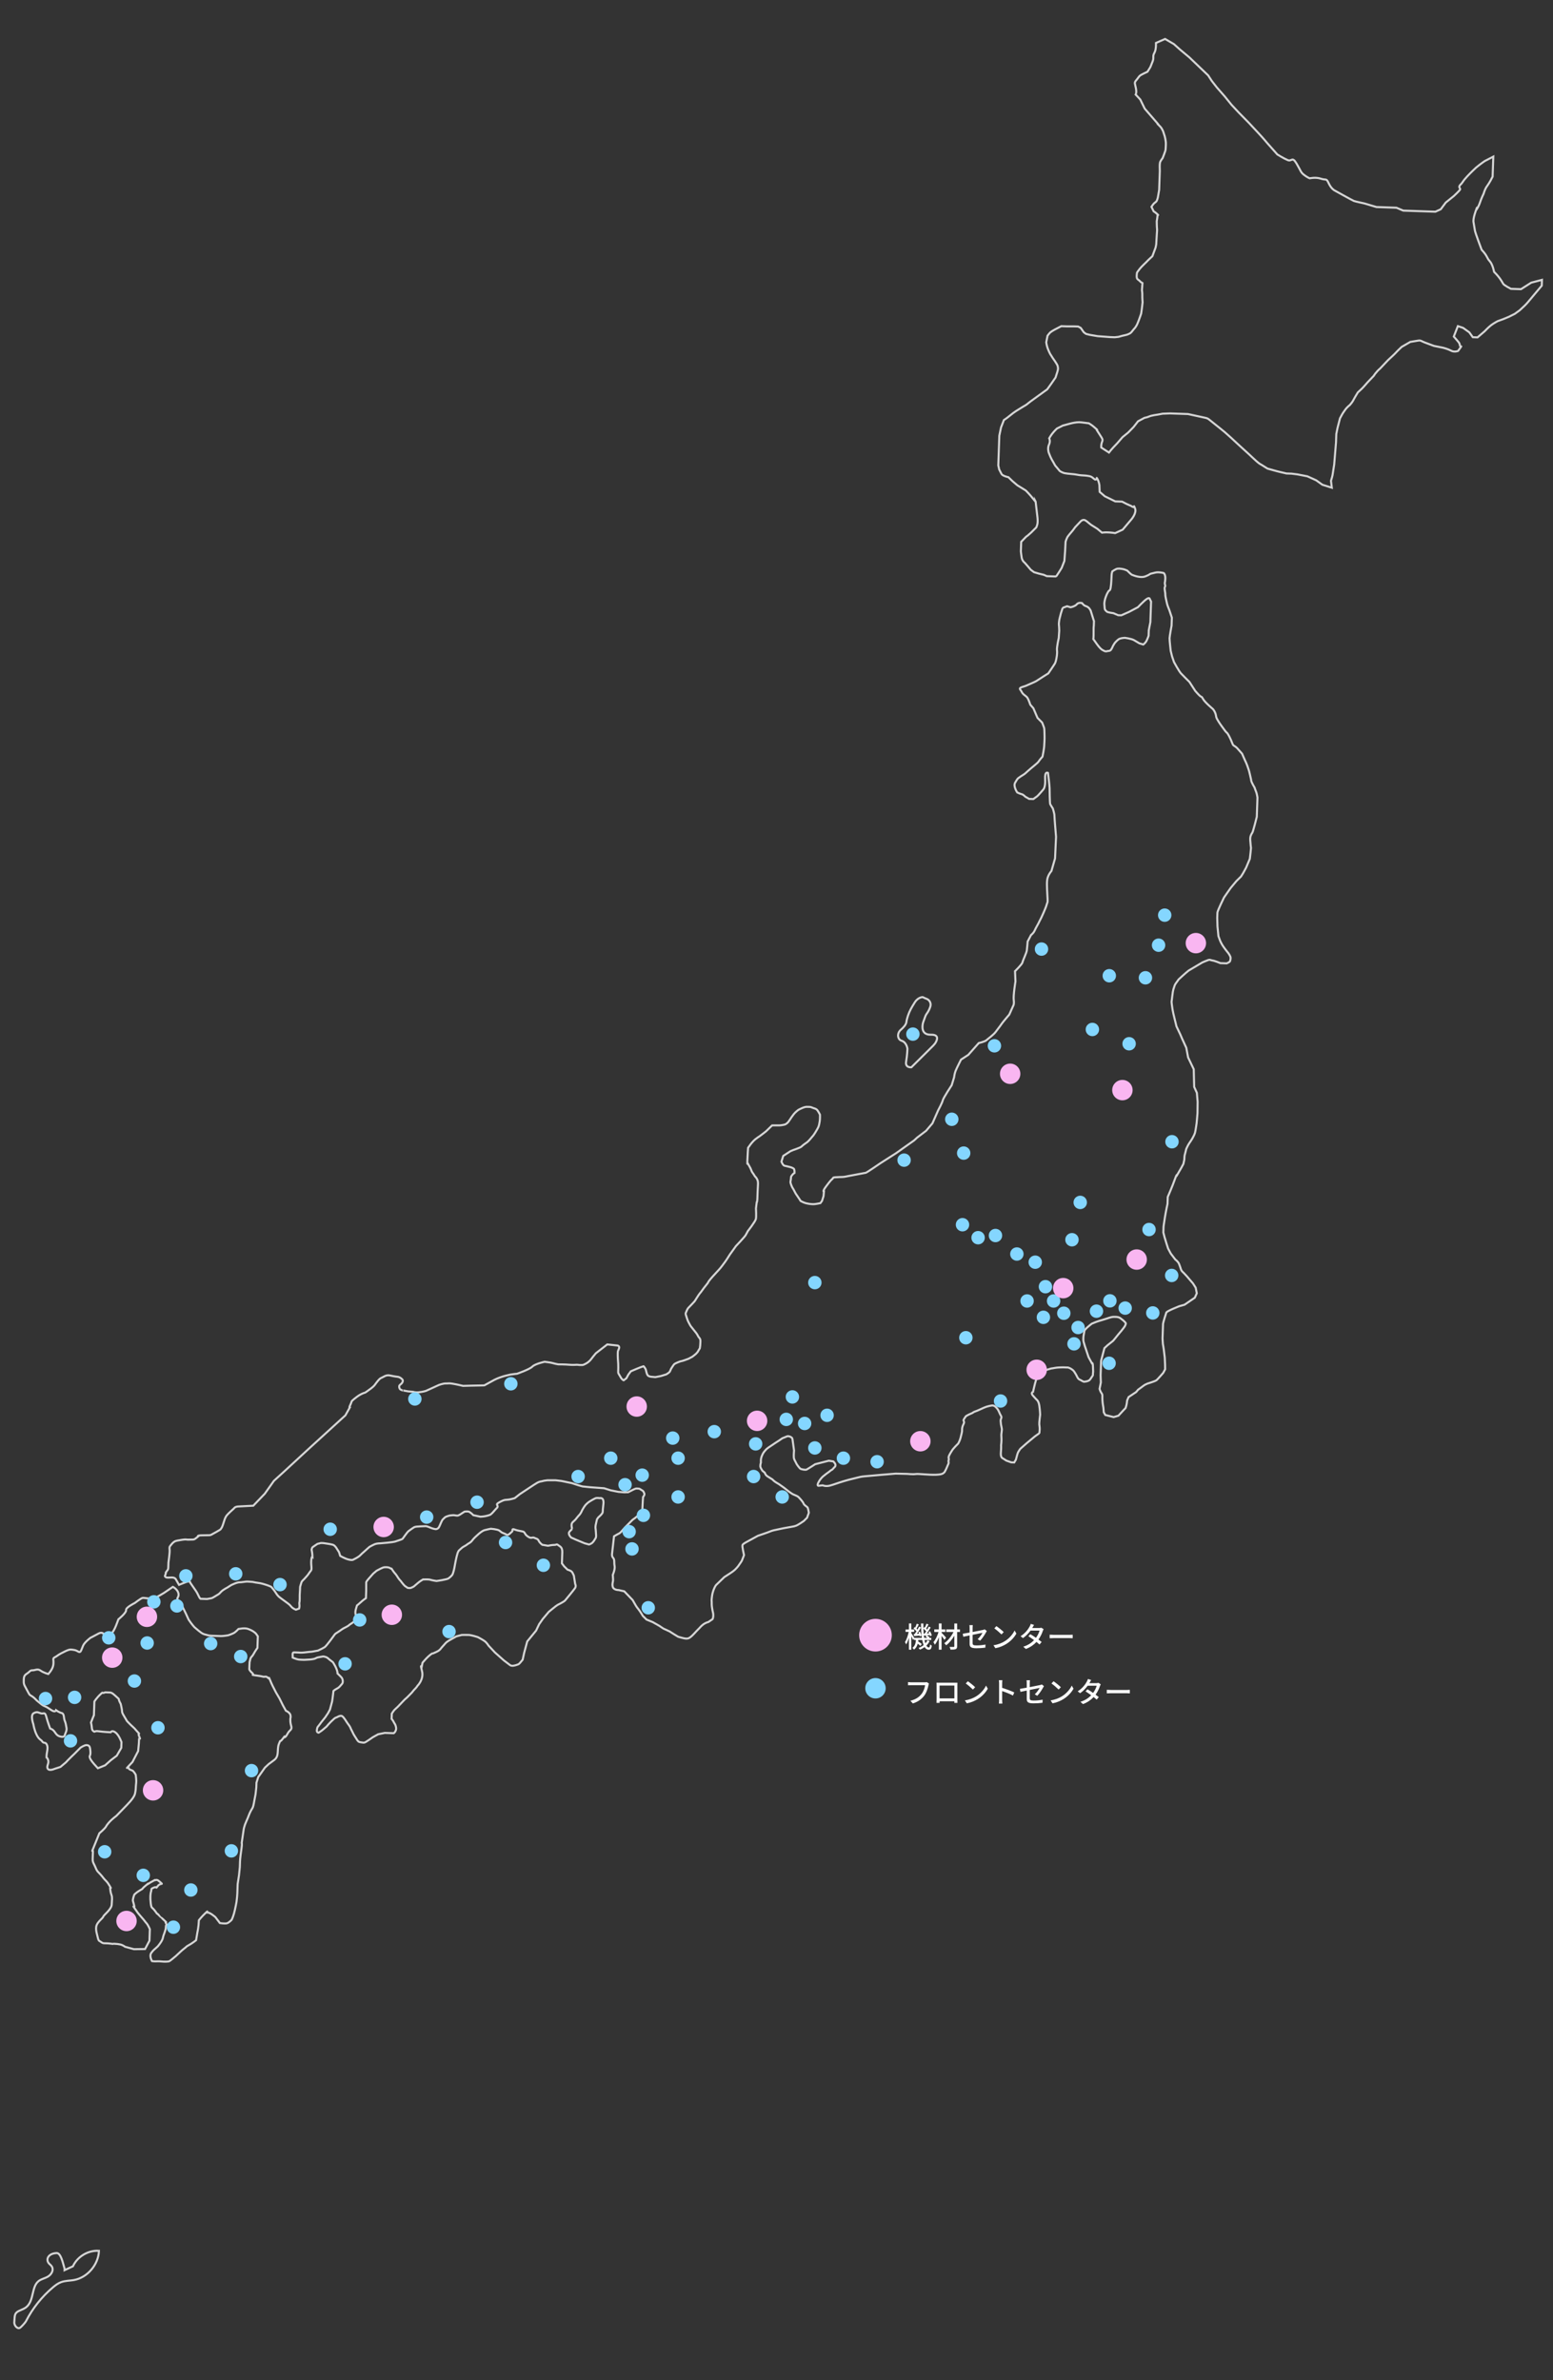 <svg width="761" height="1166" viewBox="0 0 761 1166" fill="none" xmlns="http://www.w3.org/2000/svg">
<rect x="0" y="0" width="761" height="1166" fill="#333333" stroke="none"/>
<g clip-path="url(#clip0_1194_3341)">
<path d="M440.209 508.194C439.806 506.844 440.333 505.377 441.401 504.46C442.482 503.53 443.993 502.014 444.149 500.657C444.206 500.196 444.305 499.681 444.446 499.141C445 496.925 445.931 494.831 447.116 492.882L448.242 491.04C448.936 489.892 450.003 488.988 451.284 488.583C451.725 488.448 452.122 488.394 452.336 488.524C452.656 488.739 453.381 489.037 454.041 489.278C454.902 489.593 455.573 490.298 455.87 491.181C456.067 491.787 456.071 492.441 455.887 493.048C455.503 494.289 454.917 495.468 454.145 496.518C453.831 496.943 453.583 497.412 453.402 497.91L452.422 500.629C452.347 500.831 452.286 501.033 452.238 501.236C451.932 502.588 451.277 506.968 456.106 506.848C459.816 506.758 459.431 508.817 458.714 510.264C458.347 511.001 457.834 511.651 457.256 512.23L446.587 522.82C446.587 522.82 443.468 523.148 444.011 520.06C444.553 516.971 444.663 513.786 444.663 513.786C444.663 513.786 444.338 510.585 441.775 509.802C440.885 509.526 440.43 508.897 440.222 508.208L440.209 508.194Z" stroke="white" stroke-opacity="0.8" stroke-miterlimit="10"/>
<path d="M567.407 60.692L560.932 53.218L558.756 48.74L556.509 46.332C556.509 46.332 557.053 45.574 556.616 43.229C556.179 40.883 555.67 40.606 556.75 39.349C557.829 38.092 558.114 37.325 558.908 36.834C559.702 36.343 562.292 35.138 562.292 35.138L563.706 32.856C564.839 30.047 565.116 29.539 565.151 28.504C565.187 27.47 564.937 27.202 565.767 25.677C566.596 24.152 566.445 21.039 566.445 21.039L570.914 19.081L575.23 21.602L578.244 24.295L582.775 28.077L592.036 36.942L593.757 39.59L596.237 42.783L600.223 47.323L603.452 51.319L606.948 55.065L611.951 60.157L616.446 64.974C619.442 68.184 620.931 70.048 620.931 70.048L625.917 75.658C625.917 75.658 628.958 77.576 631 78.423C633.043 79.271 633.141 76.426 635.344 80.127C637.547 83.828 637.27 84.337 639.036 85.692C640.802 87.048 641.827 87.342 641.827 87.342C641.827 87.342 644.699 86.665 647.259 87.53C649.818 88.395 649.863 87.102 651.067 89.733C652.271 92.364 653.796 93.193 653.796 93.193C653.796 93.193 662.688 98.161 663.441 98.446C664.208 98.732 668.578 99.659 668.578 99.659L674.473 101.416L684.288 101.755L687.606 103.164L703.369 103.708L706 102.505L708.444 99.222L712.44 95.994C712.44 95.994 714.848 93.747 715.392 92.989C715.936 92.231 714.393 91.918 715.472 90.661C716.551 89.403 715.463 90.919 716.552 89.403C717.64 87.887 717.372 88.137 718.986 86.38C720.601 84.623 723.276 82.126 723.276 82.126C725.676 80.137 727.531 78.906 727.531 78.906L731.749 76.722L731.411 86.536C729.743 89.845 729.207 90.344 728.387 91.611C727.566 92.877 726.978 94.928 726.978 94.928C726.978 94.928 725.863 97.221 725.283 99.013C724.703 100.806 724.159 101.564 723.606 102.581C723.053 103.597 724.489 99.504 723.053 103.597C721.617 107.691 722.09 109.002 722.09 109.002C722.09 109.002 722.518 111.606 722.732 112.908C722.946 114.21 726.031 122.344 726.031 122.344C729.028 125.555 728.484 126.313 729.982 127.919C731.481 129.524 732.132 133.172 732.132 133.172C735.137 136.124 736.1 138.229 736.591 139.023C737.081 139.816 740.39 141.484 740.39 141.484L745.304 141.654L750.334 138.461L755.588 137.089L755.49 139.934L751.681 144.463L749.79 146.729C749.79 146.729 748.167 148.744 747.097 149.743C746.026 150.742 744.688 151.991 744.688 151.991L742.298 153.721L739.4 155.174L736.51 156.369L733.888 157.315C733.888 157.315 732.042 158.287 730.713 159.277C729.384 160.267 727.502 162.273 727.502 162.273L724.032 165.261L721.705 165.181L719.975 162.79L716.942 160.614L714.383 159.749L712.394 164.859C714.882 167.793 715.14 167.802 715.354 169.105C715.568 170.407 716.657 168.891 715.568 170.407L714.48 171.923C714.48 171.923 712.643 172.636 711.118 171.807C709.593 170.977 707.283 170.38 707.283 170.38L702.654 169.443C702.654 169.443 699.586 168.301 698.052 167.731C696.518 167.16 696.278 166.633 694.975 166.848C693.673 167.062 691.069 167.49 691.069 167.49L686.842 169.933C684.166 172.43 684.157 172.689 682.819 173.937L680.143 176.435L676.112 180.698C676.112 180.698 675.586 180.938 673.963 182.954C672.339 184.97 674.489 182.713 672.339 184.97L670.19 187.226C670.19 187.226 668.032 189.741 667.229 190.49L665.356 192.238C663.162 195.788 663.144 196.305 662.332 197.313L661.521 198.32C661.521 198.32 659.924 199.56 659.104 200.826C658.283 202.093 658.292 201.834 657.463 203.359L656.633 204.884L655.438 209.504L654.813 212.59L654.671 216.728L653.779 227.56C653.128 231.421 653.092 232.456 652.798 233.482C652.503 234.507 652.209 235.533 652.209 235.533L652.61 238.913L647.999 237.459L644.967 235.283L640.633 233.321L635.745 232.375L632.909 232.018L630.323 231.929C630.323 231.929 629.297 231.635 627.754 231.323C626.211 231.01 621.083 229.539 621.083 229.539L618.042 227.621C618.042 227.621 617.275 227.336 615.768 225.989C614.26 224.642 612.004 222.493 612.004 222.493L606.983 217.917L603.219 214.421L600.205 211.728C600.205 211.728 595.924 208.213 594.158 206.858C592.393 205.502 592.152 204.976 590.609 204.664C589.066 204.351 582.127 202.817 582.127 202.817L573.333 202.514L569.704 202.647L567.358 203.084C567.358 203.084 564.236 203.495 563.184 203.976C562.132 204.458 560.829 204.672 560.829 204.672L557.663 206.375L555.496 209.149L552.811 211.904L550.063 214.14L547.451 217.157C544.499 220.163 543.411 221.679 543.411 221.679L539.612 219.217C539.46 216.105 541.012 216.158 539.781 214.303C538.55 212.448 538.31 211.922 537.569 210.861C536.829 209.799 538.586 211.414 536.829 209.799C535.072 208.185 533.547 207.355 533.547 207.355C530.194 206.981 529.427 206.695 527.607 206.891C525.788 207.088 524.218 207.551 524.218 207.551L520.82 208.47L517.922 209.924C515.246 212.421 514.131 214.713 514.131 214.713C514.131 214.713 514.862 216.033 514.024 217.816C513.186 219.6 513.89 221.696 513.89 221.696C515.076 224.844 515.576 225.379 516.307 226.699L517.038 228.019L519.277 230.686C519.277 230.686 520.284 231.498 521.827 231.81C523.37 232.122 526.474 232.229 527.758 232.533C529.043 232.836 531.112 232.907 531.112 232.907C531.112 232.907 532.405 232.952 533.948 233.264C535.491 233.576 536.213 235.155 536.998 234.923C537.783 234.691 537.051 233.371 537.783 234.691C538.514 236.011 538.719 237.572 538.719 237.572L538.862 240.943L541.377 243.102L543.669 244.216L546.469 245.608L549.832 245.724C553.39 247.659 553.658 247.41 554.924 248.23C556.19 249.051 555.236 246.687 556.19 249.051C557.145 251.414 554.184 254.678 554.184 254.678L550.134 259.459L546.451 261.144C542.331 260.484 539.985 260.921 539.985 260.921L537.72 259.03L534.678 257.113C531.905 254.945 533.171 255.766 531.905 254.945C530.638 254.125 529.475 255.461 529.475 255.461L526.872 258.22L525.699 259.815L523.994 261.827L523.095 263.009C523.095 263.009 522.626 263.947 522.445 264.459C522.25 264.97 522.151 265.484 522.151 265.484L521.912 270.042L521.571 274.773L520.241 278.175C520.241 278.175 517.683 282.394 517.424 282.385L512.946 282.23L511.496 281.58L509.009 280.977L506.702 280.297L505.107 279.125L503.536 277.258L502.12 275.655C502.12 275.655 500.935 274.838 500.651 273.192C500.367 271.547 500.241 270.071 500.241 270.071L500.401 265.415L502.734 262.988L503.714 262.245L505.316 260.828L507.815 258.325C507.815 258.325 508.289 257.224 508.401 256.356C508.512 255.501 508.472 254.286 508.408 253.766C508.345 253.246 507.474 245.707 507.474 245.707C507.474 245.707 507.793 246.317 506.307 244.372C504.82 242.426 502.659 240.28 502.659 240.28L498.522 237.725L496.086 235.651L494.161 233.772C494.161 233.772 491.252 233.153 490.768 232.183C490.284 231.212 489.631 229.99 489.631 229.99L489.182 227.985L489.685 213.419L490.518 209.4L491.939 205.742L492.818 205.173C492.818 205.173 494.411 204.015 495.478 203.111C496.546 202.194 498.218 201.134 498.218 201.134L501.393 199.172C501.393 199.172 502.628 198.52 503.245 198.023C503.862 197.527 504.228 197.199 505.025 196.613C505.822 196.027 513.16 190.72 513.16 190.72L515.064 188.073L517.245 184.918C517.833 182.867 518.522 181.474 518.44 180.299C518.344 179.137 517.98 178.606 517.98 178.606C517.98 178.606 517.376 177.55 516.999 177.019C516.622 176.488 515.896 175.427 515.896 175.427L514.552 173.309C514.552 173.309 513.824 171.867 513.352 170.556C512.879 169.244 512.674 167.684 512.674 167.684L513.303 164.475C513.303 164.475 514.119 163.345 514.513 162.963C514.908 162.595 516.232 161.728 516.759 161.487C517.285 161.246 520.047 159.788 520.047 159.788L522.498 159.873L526.381 159.884L528.314 159.951L529.585 160.635L531.066 162.758L532.196 163.574L533.994 164.017L537.855 164.669L540.955 164.898L543.918 165.123L546.246 165.203L548.065 165.007L550.156 164.439C550.156 164.439 552.366 163.997 552.77 163.752C553.16 163.507 553.817 163.407 554.357 162.771C554.897 162.149 555.568 161.259 555.568 161.259C555.568 161.259 556.493 160.514 557.336 158.608C558.178 156.702 559.184 153.629 559.184 153.629L559.523 151.297L559.893 148.093C559.893 148.093 559.71 145.893 559.75 144.722C559.791 143.551 559.581 142.127 559.581 142.127L559.824 138.646C558.693 137.83 559.561 138.76 558.693 137.83C557.826 136.901 557.304 137.005 557.077 136.098C556.849 135.191 557.166 133.512 557.166 133.512C557.166 133.512 558.258 131.873 559.333 130.738C560.408 129.617 561.478 128.618 561.478 128.618L562.82 127.247L564.693 125.499L566.256 121.287L566.568 119.744C566.568 119.744 566.842 115.351 566.864 114.711C566.887 114.072 567.058 112.647 566.958 112.002C566.857 111.358 566.824 108.373 566.824 108.373C566.824 108.373 567.299 105.677 567.19 105.278C567.081 104.892 568.071 105.826 567.081 104.892C566.091 103.959 565.315 103.537 565.315 103.537L564.233 101.305C564.233 101.305 565.054 100.039 565.589 99.539C566.124 99.04 566.51 98.93 566.786 98.422C567.063 97.914 567.361 96.766 567.361 96.766L568.008 93.04L568.329 83.729L568.278 81.656C568.278 81.656 568.218 79.841 568.626 79.078C569.034 78.315 569.718 77.439 569.718 77.439C569.718 77.439 571.136 73.863 571.154 73.346C571.172 72.829 571.361 70.9 571.279 69.725C571.196 68.564 570.742 66.735 570.742 66.735L569.928 64.254C569.928 64.254 569.446 63.202 569.083 62.671C568.72 62.141 567.335 60.798 567.335 60.798L567.407 60.692Z" stroke="white" stroke-opacity="0.8" stroke-miterlimit="10"/>
<path d="M520.671 297.788L522.893 296.965L524.552 297.472C524.552 297.472 525.457 297.313 525.983 297.072C526.51 296.831 527.158 296.595 527.571 296.091C527.984 295.587 528.369 295.478 528.755 295.355C529.141 295.232 530.17 295.404 530.17 295.404C530.17 295.404 531.031 296.538 531.799 296.796C532.567 297.04 533.452 297.466 533.943 298.26L534.433 299.054L536.065 304.289L535.989 306.481C535.989 306.481 535.845 307.116 535.882 309.584C535.92 312.039 535.762 313.069 535.762 313.069L537.361 315.319C537.361 315.319 538.464 316.91 539.349 317.718C540.221 318.525 540.108 318.262 540.988 318.81C541.869 319.358 542.921 318.877 542.921 318.877C542.921 318.877 543.951 319.035 544.5 318.154C545.048 317.274 545.333 316.507 545.333 316.507C545.333 316.507 546.163 314.982 546.557 314.614C546.951 314.246 547.763 313.238 548.689 312.875C549.6 312.525 551.157 312.442 551.157 312.442C551.157 312.442 554.374 312.812 555.777 313.637C557.166 314.462 558.314 315.142 558.314 315.142L560.229 315.726C560.229 315.726 561.291 314.986 561.848 313.847C562.405 312.708 562.831 311.427 562.831 311.427L562.925 308.719L563.702 304.739L564.05 294.665L563.45 293.486C563.45 293.486 563.363 292.447 561.898 293.432C560.447 294.418 557.617 297.428 557.617 297.428L556.034 298.273L553.272 299.731L549.466 301.412L547.914 301.359L545.617 300.38C545.617 300.38 542.523 300.014 542.214 299.486C541.905 298.957 541.383 299.075 541.305 297.778C541.227 296.481 540.995 295.696 541.299 294.411C541.602 293.127 541.453 293.49 541.89 292.292C542.326 291.094 542.735 290.318 543.138 289.691C543.541 289.065 543.918 289.595 544.235 287.916C544.551 286.251 544.676 282.63 544.708 281.718C544.739 280.806 545.029 279.916 545.029 279.916C545.029 279.916 546.748 278.681 547.528 278.585C548.308 278.49 548.431 278.494 549.72 278.661C551.009 278.828 552.402 279.53 552.402 279.53C552.402 279.53 552.901 280.065 553.773 280.872C554.645 281.679 554.649 281.543 555.806 281.978C556.963 282.414 558.375 282.585 558.375 282.585C558.375 282.585 559.664 282.752 560.571 282.538C561.478 282.31 561.882 282.065 562.671 281.711C563.46 281.357 563.333 281.093 564.512 280.875C565.678 280.656 566.345 280.298 567.638 280.342C568.931 280.387 570.216 280.69 570.216 280.69C570.216 280.69 571.096 281.239 571.021 283.43C570.945 285.622 570.577 285.228 570.913 286.534C571.25 287.84 570.383 286.897 570.815 289.379C571.248 291.847 570.771 290.672 571.321 293.281C571.872 295.889 571.995 296.275 572.344 297.2L573.058 299.037L574.231 302.567L574.097 306.446C574.097 306.446 573.142 311.593 573.107 312.627C573.071 313.662 573.668 318.861 573.668 318.861L574.351 321.597L575.292 324.342C575.292 324.342 577.727 328.828 578.725 329.898C579.724 330.968 582.848 334.047 582.848 334.047L585.669 338.41C585.669 338.41 587.031 340.011 587.916 340.818C588.788 341.625 588.692 340.845 589.537 342.428C590.382 344.011 594.408 347.38 594.408 347.38C594.408 347.38 595.271 348.445 595.626 349.616C595.981 350.787 595.836 351.041 596.19 351.83C596.545 352.619 597.775 354.474 597.775 354.474C597.775 354.474 599.256 356.597 600.364 358.052C601.472 359.508 600.999 358.211 602.344 360.71C603.675 363.209 603.88 364.77 604.52 365.187C605.147 365.591 605.655 365.867 606.286 366.543C606.903 367.205 608.647 369.214 608.647 369.214L609.96 372.231C609.96 372.231 610.687 373.673 611.16 374.984C611.632 376.295 612.105 377.606 612.433 379.171C612.76 380.736 612.997 381.385 613.101 382.302C613.193 383.204 614.792 385.849 614.792 385.849C614.792 385.849 615.133 387.019 615.501 387.809C615.869 388.598 616.179 390.681 616.179 390.681L615.853 400.114C615.853 400.114 614.047 407.425 613.648 407.929C613.249 408.433 612.964 409.2 612.964 409.2C612.964 409.2 612.556 409.963 612.629 411.383C612.703 412.803 613.008 415.403 613.008 415.403L612.814 417.468L612.445 420.685C611.597 422.728 610.618 425.024 610.618 425.024L609.236 427.566L608.139 429.341L605.867 431.593L604.389 433.355L603.038 434.984L601.002 437.885L599.783 439.656C599.783 439.656 596.588 446.142 596.556 447.054L596.467 449.64L596.583 453.787L597.058 458.588L597.881 460.81C597.881 460.81 598.358 461.985 599.212 463.309C600.066 464.634 601.805 466.765 601.805 466.765C601.805 466.765 603.044 468.362 603.013 469.26C602.982 470.158 602.846 470.549 602.697 470.925C602.548 471.302 601.109 471.906 601.109 471.906L598.006 471.799C598.006 471.799 595.332 470.671 594.166 470.508C593.013 470.346 593.027 469.951 591.979 470.31C590.93 470.669 589.089 471.505 589.089 471.505L582.48 475.42C581.024 476.529 577.546 479.775 577.546 479.775C576.866 480.91 575.796 481.909 575.497 483.07C575.198 484.219 574.813 484.342 574.425 488.076C574.037 491.811 573.986 489.737 574.273 492.473C574.56 495.209 575.478 498.634 575.478 498.634L576.493 502.771L578.424 506.845L579.142 508.546L581.31 513.282L582.183 517.973L584.955 523.766L585.062 528.171L585.173 532.441L586.491 535.335L586.856 539.75C586.856 539.75 586.818 544.409 586.787 545.308C586.756 546.206 586.359 550.213 586.359 550.213C586.359 550.213 585.848 553.943 585.554 554.969C585.26 555.995 584.158 557.892 584.158 557.892C584.158 557.892 583.206 559.413 582.662 560.171C582.118 560.929 581.276 562.835 581.276 562.835C581.276 562.835 580.669 565.404 580.534 565.781C580.398 566.158 580.331 568.104 580.331 568.104L579.878 570.16L578.641 572.448L576.859 575.494C576.859 575.494 576.618 574.968 575.618 577.904C574.617 580.841 572.219 586.332 572.219 586.332L572.103 589.695C572.103 589.695 571.343 593.157 570.841 596.247C570.339 599.338 570.163 600.885 570.163 600.885L570.065 603.73C570.065 603.73 570.402 605.037 570.629 605.944C570.857 606.851 572.371 611.565 572.371 611.565L573.702 614.064L575.931 616.989C575.931 616.989 576.558 617.392 577.302 618.331C578.047 619.256 578.598 621.865 578.975 622.396C579.338 622.926 580.092 623.593 580.092 623.593L581.59 625.198L582.952 626.799L584.564 628.667L585.909 630.785L586.455 633.516L585.481 635.677L580.442 639.128L577.965 639.819C577.965 639.819 571.804 642.196 571.519 642.963C571.233 643.73 569.929 647.951 569.911 648.468L569.661 655.71L569.831 658.306L570.259 660.91L570.756 665.07L570.903 668.305L570.941 670.76L569.98 672.539C569.98 672.539 567.155 675.808 566.625 676.172C566.094 676.535 563.213 677.471 563.213 677.471C563.213 677.471 561.648 677.799 560.192 678.921C558.737 680.029 557.675 680.769 557.675 680.769L556.737 681.895L553.027 684.357L552.329 686.009C552.329 686.009 552.325 686.131 552.162 687.298C552 688.451 551.56 689.73 551.56 689.73L550.486 690.852L548.064 693.48L545.71 694.176L541.603 693.134L540.871 691.815L540.688 689.614C540.688 689.614 540.251 687.268 540.187 685.59C540.108 683.911 540.39 683.266 539.777 682.468C539.164 681.67 538.813 680.363 538.813 680.363L539.442 677.155L539.373 675.599L539.317 673.662L539.54 667.196C539.571 666.297 539.563 666.556 540.002 664.881C540.441 663.206 541.192 660.397 541.192 660.397L542.657 659.031L545.446 656.796L546.385 655.67L548.008 653.655C548.008 653.655 551.1 650.136 551.39 649.247C551.68 648.357 551.938 648.366 551.189 647.563C550.44 646.761 548.924 645.673 548.924 645.673C548.924 645.673 548.166 645.128 547.009 645.089C545.852 645.049 545.334 645.031 544.413 645.258C543.506 645.486 542.581 645.835 542.581 645.835L540.362 646.536C540.362 646.536 539.192 646.877 538.407 647.109C537.623 647.34 536.448 647.818 536.448 647.818L535.01 648.409C535.01 648.409 533.681 649.399 532.751 650.266C531.822 651.134 531.405 651.773 531.405 651.773L530.925 654.605C530.925 654.605 530.74 656.411 530.959 657.196C531.177 657.98 531.654 659.55 531.654 659.55L532.236 661.247L533.409 664.776L534.985 667.679C534.985 667.679 535.52 667.18 535.567 669.376C535.614 671.571 535.746 671.712 535.574 672.742C535.416 673.772 535.942 673.136 534.994 674.535C534.047 675.919 534.042 676.056 533.253 676.41C532.464 676.764 531.166 676.856 531.166 676.856C531.166 676.856 530.276 676.566 529.772 676.167C529.268 675.768 528.62 675.991 527.893 674.549C527.166 673.106 527.293 673.369 526.803 672.576C526.312 671.782 526.198 671.519 525.309 670.848C524.432 670.177 523.406 669.883 523.406 669.883L520.956 669.798C520.956 669.798 518.107 669.822 517.063 670.045C516.02 670.268 515.117 670.36 515.117 670.36L512.763 671.055L510.794 672.023C510.794 672.023 509.207 673.004 508.527 674.139C507.847 675.274 507.974 675.156 507.548 676.436C507.122 677.716 506.203 681.827 506.203 681.827C506.203 681.827 504.897 682.164 506.141 683.638C507.385 685.098 508.257 685.905 508.257 685.905C508.257 685.905 509.011 686.572 509.316 688.79C509.621 690.995 509.69 692.946 509.69 692.946C509.69 692.946 509.162 697.194 509.267 697.715C509.371 698.237 509.568 700.056 509.418 700.828C509.269 701.6 509.641 701.871 508.721 702.48C507.8 703.089 506.861 703.834 506.861 703.834L503.129 706.935C503.129 706.935 501.261 708.547 500.726 709.046C500.191 709.545 500.068 709.541 499.651 710.167C499.248 710.794 498.835 711.298 498.541 712.323C498.247 713.349 497.808 715.01 497.808 715.01L496.983 716.399L495.567 716.35L493.144 715.49L490.997 714.121C490.997 714.121 490.239 713.577 490.45 711.39C490.649 709.203 490.553 708.027 490.553 708.027C490.553 708.027 490.882 705.585 490.7 703.766C490.517 701.947 491.17 700.812 490.847 699.506C490.524 698.2 490.415 697.419 490.337 696.122C490.259 694.824 491.166 694.597 490.43 693.413C489.694 692.229 489.603 691.313 488.731 690.124C487.859 688.936 486.978 688.387 486.076 688.479C485.173 688.57 483.603 689.034 483.603 689.034C483.603 689.034 482.819 689.266 482.03 689.62C481.24 689.975 480.977 690.102 479.662 690.697C478.347 691.292 477.439 691.52 477.035 691.765C476.645 692.01 476.904 692.019 475.716 692.496C474.541 692.973 473.343 693.709 473.343 693.709C473.343 693.709 472.672 694.585 472.251 695.348C471.829 696.11 472.86 696.268 472.175 697.539C471.491 698.81 471.455 699.845 471.455 699.845L471.406 701.261C471.406 701.261 471.09 702.926 470.655 704.465C470.22 706.003 469.527 707.138 469.527 707.138L468.058 708.641L466.852 710.017C466.852 710.017 465.215 712.413 464.921 713.439C464.627 714.465 465.149 714.346 464.858 715.25C464.569 716.139 465.073 716.156 464.728 717.058C464.384 717.945 462.975 721.263 462.589 721.386C462.203 721.509 462.299 722.275 458.669 722.409C455.039 722.543 450.02 721.852 448.718 722.066C447.416 722.28 444.578 721.991 444.578 721.991L438.885 721.863L432.393 722.402C432.393 722.402 427.334 722.868 425.12 723.05C422.919 723.233 422.402 723.215 419.789 723.902C417.176 724.589 416.795 724.576 413.655 725.503C410.516 726.43 408.815 727.149 406.724 727.717C404.632 728.285 403.103 727.592 403.103 727.592L401.16 727.811C401.16 727.811 399.995 728.003 401.228 725.837C402.461 723.686 403.658 722.95 403.658 722.95C405.259 721.588 406.048 721.22 406.71 720.602C407.372 719.985 407.763 720.121 408.307 719.363C408.851 718.605 409.368 718.622 409.399 717.724C409.43 716.826 408.304 715.874 408.304 715.874L406.122 715.539L399.466 717.245C399.466 717.245 395.493 719.82 395.107 719.943C394.722 720.066 392.521 719.854 392.022 719.318C391.522 718.783 390.41 717.45 390.046 716.538C389.682 715.626 389.06 715.087 388.982 713.789C388.905 712.492 389.094 710.563 389.094 710.563C389.094 710.563 388.793 708.222 388.583 706.798C388.373 705.373 388.4 704.597 387.897 704.184C387.393 703.772 386.371 703.355 385.723 703.591C385.074 703.828 383.359 704.546 383.359 704.546L381.768 705.649L380.053 706.748L376.747 708.965C376.747 708.965 375.799 709.573 375.132 710.327C374.466 711.08 374.067 711.585 373.641 712.469C373.229 713.355 373.079 713.745 372.93 714.516C372.78 715.288 372.863 716.449 372.863 716.449C372.863 716.449 372.306 717.984 372.724 718.898C373.142 719.812 373.637 720.483 373.637 720.483L374.763 721.421C374.763 721.421 375 722.465 376.012 723.141C377.025 723.816 378.414 724.641 378.414 724.641C378.414 724.641 379.412 725.711 380.429 726.264C381.446 726.817 381.818 727.089 382.962 727.905C384.106 728.722 384.347 728.853 385.486 729.805C386.625 730.758 386.748 730.748 387.878 731.564C389.009 732.38 390.556 732.556 391.437 733.5C392.304 734.429 393.435 735.64 393.785 736.552C394.135 737.463 395.546 738.03 395.787 738.556C396.028 739.082 396.342 741.028 396.342 741.028L395.482 743.452L393.872 745.073C393.872 745.073 391.219 746.916 390.307 747.28C389.395 747.644 388.873 747.749 387.571 747.963C386.269 748.177 383.924 748.614 383.924 748.614L380.272 749.387C380.272 749.387 378.448 749.706 377.396 750.187C376.343 750.669 371.671 752.184 371.394 752.311C371.117 752.438 365.837 755.349 365.837 755.349C365.837 755.349 364.132 756.19 363.851 756.834C363.57 757.465 364.58 761.779 364.58 761.779C364.58 761.779 363.782 763.946 363.547 764.456C363.311 764.966 361.679 767.24 361.679 767.24C361.679 767.24 360.867 768.248 360.065 768.997C359.262 769.746 357.548 770.845 357.548 770.845L354.899 772.566L351.416 775.935C351.416 775.935 350.759 776.43 350.333 777.315C349.921 778.2 349.223 779.471 348.875 782.049C348.527 784.626 348.812 783.859 348.754 785.533C348.697 787.208 349.483 790.479 349.483 790.479C349.675 792.421 349.131 793.179 349.131 793.179L347.149 794.528C347.149 794.528 345.843 794.864 344.782 795.604C343.72 796.345 342.782 797.471 342.782 797.471L341.44 798.842C341.44 798.842 339.159 801.352 338.628 801.716C338.098 802.079 337.558 802.715 336.265 802.67C334.972 802.625 332.29 801.756 332.29 801.756L330.26 800.528L328.113 799.159L325.054 797.758L323.03 796.394L319.861 794.608L316.798 793.344L315.045 791.607C315.045 791.607 313.705 789.366 312.961 788.428C312.216 787.489 311.966 787.235 310.99 785.511L310.013 783.801L305.895 779.516L303.204 778.905C303.204 778.905 300.749 778.943 300.285 777.387C299.821 775.831 300.492 774.941 300.414 773.643C300.336 772.346 300.286 771.445 300.286 771.445C300.286 771.445 301.482 768.774 301.159 767.073C300.836 765.372 301.248 764.105 300.567 763.304C299.899 762.505 299.781 761.983 299.962 760.694C300.129 759.405 300.882 752.576 300.882 752.576C300.882 752.576 301.535 752.217 302.329 751.726C303.123 751.236 303.64 751.254 304.579 750.127C305.517 749.001 306.732 747.749 306.732 747.749L309.952 744.493C309.952 744.493 311.403 743.508 312.079 742.89C312.741 742.273 313.834 740.62 313.834 740.62C313.834 740.62 314.696 741.686 314.795 738.841C314.893 735.996 315.122 733.292 315.122 733.292C315.122 733.292 316.056 732.288 315.702 731.499C315.348 730.71 315.225 730.324 314.594 730.043C313.963 729.763 313.722 729.237 312.81 729.205C311.898 729.174 311.78 729.047 310.991 729.401L310.202 729.756L307.829 730.968L305.892 731.024L303.051 730.803L299.194 730.03L295.999 729.02L289.16 728.525L285.426 728.137L283.374 727.549L280.302 726.543L275.16 725.466L272.201 725.105L268.317 725.107L266.756 725.312L265.327 725.645C265.327 725.645 264.289 725.731 263.232 726.349C262.175 726.953 260.723 727.939 260.723 727.939L254.768 731.877L252.246 733.861C252.246 733.861 250.813 734.33 249.511 734.544C248.209 734.758 247.573 734.599 246.648 734.963C245.736 735.313 244.017 736.167 243.618 736.671C243.219 737.175 244.354 737.855 243.551 738.604C242.748 739.353 241.393 741.119 240.735 741.614C240.077 742.109 240.463 741.986 238.893 742.45C237.324 742.914 235.387 742.969 235.387 742.969L231.924 742.209C231.924 742.209 230.426 740.604 229.531 740.45C228.637 740.297 227.594 740.506 227.594 740.506L226.27 741.36C226.27 741.36 224.814 742.468 224.038 742.441C223.262 742.415 222.495 742.129 221.715 742.239C220.934 742.348 220.417 742.316 219.769 742.553C219.12 742.79 218.34 742.885 217.66 743.639C216.979 744.392 217.002 744.134 216.58 744.896C216.159 745.658 215.321 747.824 215.049 748.21C214.777 748.582 214.242 749.081 213.466 749.055C212.69 749.028 211.156 748.457 211.156 748.457C211.156 748.457 209.372 747.618 208.596 747.592C207.82 747.565 204.186 747.821 204.186 747.821C204.186 747.821 203.284 747.913 202.88 748.158C202.49 748.403 201.166 749.257 200.227 750.001C199.301 750.746 197.511 753.656 197.121 753.901C196.731 754.147 194.114 754.956 193.451 755.192C192.802 755.428 186.949 756.003 186.568 755.99C186.187 755.977 184.631 756.046 183.705 756.409C182.794 756.759 181.07 757.736 181.07 757.736C181.07 757.736 179.202 759.347 178.272 760.228C177.343 761.096 177.474 760.842 176.54 761.845C175.606 762.849 173.238 763.925 173.238 763.925C173.238 763.925 172.839 764.429 170.906 763.968C168.986 763.52 166.703 762.146 166.703 762.146L166.126 760.314L164.781 758.196C164.781 758.196 164.045 757.012 163.156 756.722C162.266 756.432 159.811 756.089 159.811 756.089C159.811 756.089 157.497 755.627 156.708 755.982C155.919 756.336 156.072 755.837 154.744 756.813C153.415 757.803 153.034 757.79 152.875 758.425C152.731 759.061 152.604 758.798 152.827 759.841C153.05 760.885 153.114 762.563 153.114 762.563C153.114 762.563 152.705 762.167 152.517 764.478C152.327 766.802 153 768.638 152.347 769.392C151.694 770.146 151.141 771.163 150.475 771.917C149.808 772.671 149.935 772.539 149.128 773.424C148.321 774.296 147.935 774.419 147.645 775.308C147.356 776.198 147.057 777.359 147.057 777.359L147.008 778.775C146.959 780.191 146.819 780.704 146.865 782.913C146.912 785.109 146.553 784.838 146.708 785.879C146.863 786.92 146.582 787.946 146.582 787.946L144.995 788.532C144.995 788.532 143.597 787.966 142.966 787.304C142.348 786.642 142.103 786.238 141.717 785.966C141.345 785.694 141.349 785.571 139.951 784.61C138.566 783.663 136.669 782.166 136.669 782.166C136.669 782.166 135.797 781.359 135.18 780.302C134.576 779.246 133.2 777.644 133.2 777.644C133.2 777.644 133.091 777.259 131.42 776.683C129.764 776.108 127.971 775.529 126.288 775.348C124.617 775.168 124.232 774.895 123.197 774.86C122.162 774.824 121.268 774.67 120.488 774.766C119.707 774.875 119.063 774.976 118.147 775.067C117.245 775.158 117.249 775.036 116.328 775.263C115.42 775.491 114.105 776.086 113.579 776.327C113.053 776.567 111.601 777.553 111.601 777.553C111.601 777.553 109.492 778.639 108.562 779.52C107.633 780.387 107.751 780.528 106.957 781.018C106.163 781.509 104.186 782.735 103.787 782.844C103.388 782.953 101.441 783.281 101.441 783.281L98.215 783.17C98.215 783.17 97.843 782.898 97.234 781.582C96.639 780.267 96.016 779.346 96.016 779.346L93.187 775.241C93.187 775.241 93.485 774.093 90.999 775.043C88.513 775.993 87.724 776.347 87.724 776.347L86.143 773.581C86.143 773.581 85.789 772.792 84.36 772.742C82.93 772.693 81.76 773.034 81.138 772.509C80.516 771.969 80.897 771.982 81.191 770.957C81.486 769.931 80.81 770.943 81.486 769.931C82.161 768.919 82.415 769.064 82.456 767.893L82.54 765.443C82.54 765.443 83.227 760.546 83.131 759.385C83.034 758.223 82.926 757.824 83.465 757.202C84.004 756.58 84.408 755.94 85.079 755.445C85.737 754.95 86 754.836 87.18 754.618C88.359 754.4 90.169 754.081 90.945 754.107C91.721 754.134 91.717 754.257 93.137 754.183C94.557 754.109 94.943 754.368 96.008 753.505L97.074 752.642C97.074 752.642 96.194 752.094 99.288 752.078C102.396 752.049 103.036 752.071 103.439 751.84C103.829 751.595 108.048 749.409 108.197 749.033C108.333 748.656 108.736 748.411 109.162 747.131C109.588 745.851 109.592 745.729 110.032 744.449C110.316 743.596 110.686 742.877 111.142 742.293C111.813 741.417 114.624 738.924 114.624 738.924C114.624 738.924 115.037 738.039 116.729 737.961C118.408 737.896 124.116 737.575 124.116 737.575L129.757 731.692L134.241 725.373L139.179 720.882L151.202 709.781L169.242 693.326L171.304 689.649C171.304 689.649 170.923 689.636 171.743 687.988C172.563 686.34 171.787 686.695 173.652 685.206C175.516 683.716 176.309 683.226 177.625 682.631C178.94 682.035 178.527 682.539 179.856 681.549C181.185 680.559 182.773 679.578 183.716 678.316C184.659 677.054 183.861 678.062 184.659 677.054C185.47 676.046 186.014 675.288 186.926 674.938C187.838 674.588 189.175 673.339 191.109 673.788C193.042 674.236 194.835 674.434 194.835 674.434C194.835 674.434 195.611 674.461 196.487 675.132C197.363 675.802 197.608 676.206 197.196 677.091C196.784 677.977 195.999 678.209 195.723 678.717C195.446 679.225 195.66 680.527 196.55 680.817C197.439 681.107 196.423 680.935 197.439 681.107C198.469 681.265 200.012 681.577 200.012 681.577L202.458 681.784C202.458 681.784 203.344 682.196 205.299 682.005C207.241 681.813 208.688 681.345 208.688 681.345L210.004 680.75L213.161 679.305L215.002 678.469C215.002 678.469 217.102 677.642 218.518 677.691C219.934 677.74 219.684 677.472 221.744 677.802C223.805 678.132 226.886 678.879 226.886 678.879C226.886 678.879 235.044 678.643 235.82 678.67C236.596 678.696 237.376 678.601 237.376 678.601C237.376 678.601 240.669 676.779 242.253 675.921C243.835 675.076 246.453 674.253 246.453 674.253C246.453 674.253 248.93 673.562 250.11 673.343C251.276 673.125 253.354 672.937 253.354 672.937C253.354 672.937 259.506 670.819 260.848 669.448C262.19 668.077 266.886 667.067 266.886 667.067C266.886 667.067 269.98 667.433 270.87 667.722C271.759 668.012 273.561 668.333 273.561 668.333C273.561 668.333 277.186 668.336 278.856 668.516C280.526 668.696 282.74 668.527 282.74 668.527C282.74 668.527 285.182 668.87 285.971 668.516C286.76 668.162 287.812 667.68 288.742 666.799C289.671 665.932 290.093 665.169 290.633 664.534C291.172 663.912 291.984 662.904 291.984 662.904L297.571 658.572L302.731 659.132C302.731 659.132 303.757 659.426 303.322 660.57C302.887 661.713 302.765 661.709 302.738 662.485C302.711 663.261 302.684 664.037 302.758 665.457C302.845 666.877 302.854 666.618 302.932 667.916C303.01 669.213 302.961 670.629 302.925 671.664C302.89 672.698 303.012 672.702 303.385 673.356C303.744 674.009 303.63 673.746 304.234 674.802C304.838 675.859 305.605 676.145 305.605 676.145L306.934 675.155L307.895 673.375L309.11 671.741C309.11 671.741 314.368 669.469 314.749 669.482C315.13 669.495 315.157 668.719 315.893 669.903C316.629 671.087 316.383 670.697 316.72 672.003C317.056 673.31 317.302 673.7 317.688 673.972C318.073 674.244 318.968 674.398 318.968 674.398L321.155 674.596L323.886 674.05L326.503 673.24C326.503 673.24 327.95 672.391 328.227 671.883C328.503 671.374 328.788 670.607 328.788 670.607C328.788 670.607 330.017 668.578 330.425 668.21C330.833 667.843 333.446 666.761 333.841 666.775C334.236 666.788 337.37 665.602 337.37 665.602L339.216 664.63C340.672 663.521 341.607 662.9 342.295 661.506C342.984 660.112 342.826 661.143 342.984 660.112C343.09 659.425 343.154 658.737 343.178 658.047C343.214 657.013 343.367 656.119 342.75 655.443C342.132 654.781 342.141 654.523 341.651 653.729C341.16 652.935 341.523 653.465 340.048 651.602C338.558 649.738 338.309 649.47 338.068 648.944C337.827 648.418 337.087 647.357 336.623 645.787C336.159 644.217 335.796 643.687 336.077 643.056C336.358 642.425 336.783 641.145 337.459 640.514C338.121 639.896 340.416 637.386 340.416 637.386C340.416 637.386 342.61 633.836 343.004 633.468C343.398 633.1 344.219 631.834 344.904 630.945C345.589 630.055 346.885 628.423 346.885 628.423C346.885 628.423 346.812 628.162 348.163 626.532C349.514 624.903 352.326 622.015 353.011 621.139C353.681 620.263 353.949 620.013 355.309 618.111C356.669 616.223 357.082 615.324 357.626 614.566C358.17 613.808 360.618 610.403 360.618 610.403C360.618 610.403 364.776 606.022 365.325 605.128C365.873 604.247 366.431 603.094 366.431 603.094C366.431 603.094 370.081 598.436 370.384 597.152C370.687 595.868 370.426 592.37 370.44 591.975C370.454 591.58 370.801 589.016 370.801 589.016C370.801 589.016 371.06 589.025 371.126 587.092L371.247 583.608C371.336 581.021 371.512 579.869 371.403 579.088C371.307 578.308 371.184 577.922 370.693 577.128C370.203 576.335 370.071 576.589 369.585 575.673C369.099 574.756 368.473 574.34 368.118 573.169C367.763 571.998 366.655 570.529 366.551 570.007C366.446 569.486 366.121 571.41 366.218 568.579C366.316 565.747 366.573 562.253 366.573 562.253L367.933 560.365C367.933 560.365 369.144 558.853 370.082 558.109C371.008 557.364 371.801 556.873 372.332 556.51C372.862 556.147 375.384 554.162 375.384 554.162L378.331 551.293C378.331 551.293 380.663 551.251 381.698 551.286C382.733 551.322 384.561 550.867 384.561 550.867C384.561 550.867 385.731 550.526 386.697 549.006C387.649 547.485 388.333 546.609 389.004 545.719C389.675 544.843 391.145 543.721 391.145 543.721C391.145 543.721 393.912 542.14 395.341 542.19C396.77 542.239 397.02 542.125 397.918 542.538C398.804 542.95 399.58 542.976 400.215 543.516C400.851 544.056 401.805 546.024 401.805 546.024C401.805 546.024 401.87 548.098 401.698 549.128C401.54 550.158 401.364 551.311 400.951 552.21C400.538 553.109 399.02 555.632 398.48 556.268L397.941 556.889C397.941 556.889 396.318 558.905 395.66 559.4C395.002 559.895 395.27 559.646 393.941 560.636C392.612 561.626 393.007 561.639 391.955 562.121C390.902 562.602 388.806 563.307 388.806 563.307L387.368 563.898L383.799 566.228L382.925 569.046C382.925 569.046 383.638 570.883 384.41 571.033C385.182 571.182 387.492 571.78 387.492 571.78C387.492 571.78 388.894 572.21 389.135 572.736C389.376 573.262 389.331 574.555 389.331 574.555C389.331 574.555 388.411 575.164 388.134 575.672C387.858 576.181 387.608 575.913 387.559 577.329C387.51 578.745 386.997 578.604 387.711 580.441C388.424 582.279 388.31 581.621 388.923 582.814C389.536 584.007 389.896 584.66 389.896 584.66L392.23 588.107C392.23 588.107 391.712 588.089 393.619 588.932C395.525 589.774 397.594 589.846 398.506 589.877C399.418 589.909 402.013 589.358 402.013 589.358L402.829 588.227L403.549 585.922L403.747 583.734C403.747 583.734 402.844 583.839 404.603 581.433C406.362 579.041 407.315 577.902 407.845 577.538C408.376 577.175 407.749 576.758 409.428 576.693C411.107 576.629 412.023 576.524 412.799 576.551C413.575 576.578 415.526 576.127 415.526 576.127C415.526 576.127 423.729 574.598 424.25 574.493C424.772 574.388 431.403 569.82 431.403 569.82L439.082 564.906L447.954 558.616L449.432 557.249L453.813 553.911L456.91 550.27L459.719 543.894C459.719 543.894 461.655 540.335 461.958 539.051C462.261 537.767 466.359 531.571 466.359 531.571L467.528 527.727C467.528 527.727 467.713 525.92 468.279 524.523C468.845 523.125 470.921 519.053 470.921 519.053L474.49 516.723L479.61 510.944C479.61 510.944 482.604 510.27 483.407 509.521C484.21 508.772 486.863 506.928 487.951 505.412C489.039 503.896 490.118 502.639 490.666 501.758C491.215 500.878 494.58 496.973 494.58 496.973L496.397 492.893C496.397 492.893 497.065 492.084 496.759 489.907C496.452 487.729 497.592 480.777 497.592 480.777L497.384 475.727C497.384 475.727 500.867 472.358 501.021 471.451C501.175 470.556 502.992 466.857 503.159 465.568C503.326 464.28 503.57 461.181 503.57 461.181L505.233 458.008C505.233 458.008 506.421 457.149 506.983 455.874C507.545 454.599 508.646 452.701 508.646 452.701L510.314 449.393C510.314 449.393 512.403 444.94 512.856 443.266C513.295 441.604 513.4 442.508 513.335 440.434C513.284 438.36 512.8 433.424 513.144 430.982C513.487 428.541 515.228 426.652 515.228 426.652L516.994 420.498L517.482 409.912C517.482 409.912 516.66 400.18 516.687 399.404C516.713 398.628 515.904 396.01 515.904 396.01C515.904 396.01 514.674 394.155 514.564 393.77C514.455 393.385 514.283 386.905 514.315 385.993C514.346 385.081 513.534 378.593 513.534 378.593C513.534 378.593 511.896 377.5 512.134 381.652C512.372 385.803 511.179 386.798 511.179 386.798C511.179 386.798 508.749 389.685 508.218 390.062C507.688 390.425 506.359 391.415 506.359 391.415L504.29 391.344L502.393 390.243C502.393 390.243 501.394 389.172 500.622 389.023C499.851 388.86 498.457 388.171 498.457 388.171C498.457 388.171 496.368 385.128 497.465 383.353C498.562 381.579 498.303 381.57 500.159 380.339C502.014 379.108 501.601 379.612 503.614 377.746C505.628 375.88 508.408 373.905 508.957 373.01C509.505 372.13 510.852 370.623 510.852 370.623C510.852 370.623 511.626 366.765 511.665 365.608C511.705 364.451 511.922 362.128 511.844 360.435C511.779 358.757 511.833 357.205 511.601 356.42C511.369 355.635 510.651 353.934 510.651 353.934L508.399 351.662L506.368 346.931L504.874 345.203C504.874 345.203 504.06 342.722 503.438 341.787C502.829 340.867 501.295 340.296 500.686 338.98C500.091 337.665 498.811 337.239 500.907 336.534C503.003 335.83 502.214 336.198 504.056 335.348C505.897 334.512 507.471 333.913 508.129 333.417C508.787 332.922 513.69 329.861 513.69 329.861C513.69 329.861 516.546 325.694 516.967 324.932C517.389 324.169 517.696 322.367 517.696 322.367C517.696 322.367 518.153 320.189 517.948 318.628C517.743 317.067 518.797 312.579 518.797 312.579L519.045 308.962C519.045 308.962 518.998 306.766 518.884 306.108C518.784 305.464 519.114 303.404 519.114 303.404L519.856 300.459L520.726 297.776L520.671 297.788Z" stroke="white" stroke-opacity="0.8" stroke-miterlimit="10"/>
<path d="M280.358 748.937C280.358 748.937 279.658 746.719 280.465 745.834C281.272 744.962 281.798 744.721 282.615 743.577C283.431 742.447 284.224 741.956 284.782 740.804C285.339 739.664 285.344 739.528 286.165 738.262C286.985 736.995 287.516 736.632 288.051 736.133C288.586 735.633 291.493 733.921 292.137 733.821C292.781 733.72 293.948 733.883 293.948 733.883C293.948 733.883 296.166 733.183 295.651 737.049C295.136 740.916 295.651 740.606 294.852 741.642C294.053 742.677 293.123 743.163 292.842 743.808C292.561 744.438 292.737 743.286 292.271 745.341C291.819 747.397 291.823 747.261 291.797 748.037C291.77 748.813 291.897 748.681 291.98 750.238C292.049 751.794 292.276 752.701 291.868 753.464C291.46 754.227 290.771 755.239 290.236 755.738C289.701 756.238 288.653 756.583 288.653 756.583L286.479 755.99L282.395 754.295L279.885 753.173C279.885 753.173 277.955 751.43 279.171 750.177L280.372 748.924L280.358 748.937Z" stroke="white" stroke-opacity="0.8" stroke-miterlimit="10"/>
<path d="M207.314 773.715C207.314 773.715 209.909 773.545 210.798 773.835C211.688 774.125 213.884 774.459 213.884 774.459C213.884 774.459 219.211 773.744 219.887 773.113C220.563 772.482 221.478 772.009 221.9 770.852C222.321 769.694 222.633 768.165 222.633 768.165C222.633 768.165 223.28 764.439 223.723 762.642C224.167 760.845 224.316 760.468 224.593 759.96C224.869 759.451 224.992 759.456 226.062 758.457C227.132 757.458 228.176 757.235 228.838 756.617C229.5 756 230.416 755.895 231.359 754.633C232.302 753.371 233.1 752.758 234.044 751.877C234.973 751.01 236.307 749.883 237.491 749.543C238.675 749.202 240.485 748.869 240.485 748.869C240.485 748.869 243.843 749.108 244.719 749.792C245.595 750.463 245.723 750.726 247.002 751.166C248.282 751.605 248.382 752.249 249.317 751.627C250.251 751.005 250.387 750.628 250.918 750.265C251.448 749.902 250.458 748.573 252.246 749.275C254.035 749.977 256.363 750.058 256.73 750.466C257.098 750.874 256.98 750.733 257.47 751.527C257.961 752.321 259.346 753.268 260.122 753.295C260.897 753.322 261.169 752.949 261.932 753.357C262.695 753.765 263.475 753.67 263.956 754.722C264.438 755.774 265.7 756.717 265.7 756.717L268.532 757.197C268.532 757.197 270.619 756.751 271.654 756.787C272.688 756.822 272.71 756.183 273.464 756.849C274.218 757.516 275.629 757.701 275.536 760.41L275.348 765.841L276.456 767.297L278.104 768.907C278.104 768.907 279.874 769.35 280.365 770.144C280.855 770.937 281.206 771.849 281.206 771.849L281.843 775.878C281.843 775.878 282.447 776.935 281.772 777.947C281.096 778.96 277.315 783.49 276.902 783.994C276.503 784.498 273.727 785.956 273.201 786.197C272.675 786.437 268.942 789.539 268.942 789.539L265.972 793.061L264.209 795.59L262.682 798.767L258.356 804.056L256.871 809.565L256.111 813.028C254.76 814.658 254.488 815.044 253.962 815.284C253.435 815.525 252.528 815.753 252.528 815.753C252.528 815.753 250.832 816.335 249.942 815.664C249.065 814.993 246.914 813.365 246.914 813.365L242.523 809.465L239.409 806.128C239.409 806.128 238.559 804.681 237.415 803.865C236.271 803.048 234.115 801.938 234.115 801.938C234.115 801.938 231.043 800.933 229.627 800.884C228.211 800.835 226.26 800.89 226.26 800.89L223.647 801.577L221.007 803.04C221.007 803.04 219.161 804.012 218.354 804.883C217.547 805.755 216.341 807.144 216.341 807.144C216.341 807.144 215.665 808.157 214.871 808.647C214.078 809.138 212.903 809.615 212.376 809.856C211.85 810.097 212 809.72 211.202 810.333C210.404 810.946 210.276 811.078 209.474 811.827C208.671 812.576 207.051 814.483 207.051 814.483L206.591 816.771C206.591 816.771 205.768 814.548 206.787 818.59C207.806 822.632 204.604 825.765 204.604 825.765C204.604 825.765 204.056 826.646 203.393 827.277C202.731 827.908 202.314 828.535 201.775 829.157C201.236 829.778 201.113 829.774 200.306 830.659C199.498 831.545 198.306 832.526 198.306 832.526L194.955 836.035L193.349 837.534C192.955 837.902 191.989 839.422 191.989 839.422L191.9 842.008C191.9 842.008 192.518 842.67 192.886 843.46C193.254 844.249 193.744 844.648 193.967 845.691C194.19 846.735 194.181 846.994 193.896 847.761C193.611 848.528 192.953 849.023 192.953 849.023L188.556 848.871L185.303 849.536L182.663 850.998C182.663 850.998 179.211 853.469 178.69 853.573C178.168 853.678 177.91 853.669 177.138 853.52C176.366 853.37 175.722 853.471 174.986 852.287C174.25 851.103 173.397 849.779 173.397 849.779L171.943 846.88C171.943 846.88 171.597 845.833 170.853 844.907C170.108 843.982 169.376 842.662 168.763 841.864C168.15 841.066 167.773 840.535 167.134 840.513C166.494 840.491 165.968 840.732 165.301 841.09C164.648 841.45 164.394 841.318 163.718 841.935L162.254 843.302L161.052 844.555L159.973 845.813C159.973 845.813 159.048 846.558 158.372 847.175C157.71 847.793 156.123 848.774 156.123 848.774C156.123 848.774 155.088 848.738 155.269 847.45C155.436 846.161 155.576 846.043 156.116 845.407C156.656 844.785 157.331 843.773 157.331 843.773L159.353 841.253L160.718 839.229L161.679 837.449C161.679 837.449 162.571 834.114 162.711 833.601C162.851 833.088 163.411 828.323 163.411 828.323C163.411 828.323 163.946 827.824 164.599 827.465C165.252 827.105 166.042 826.738 166.726 825.862C167.397 824.985 168.059 824.749 167.968 823.451C167.89 822.154 167.386 821.755 166.886 821.22C166.387 820.685 165.383 819.75 165.383 819.75C165.455 817.681 163.121 814.234 163.121 814.234L161.355 812.879C161.355 812.879 160.356 811.809 159.462 811.655C158.567 811.501 158.958 811.256 157.393 811.584C155.828 811.911 155.832 811.789 155.043 812.143C154.254 812.497 154.512 812.506 153.346 812.725C152.18 812.944 151.663 812.926 150.366 813.004C149.068 813.082 149.204 813.086 147.911 813.042C146.618 812.997 146.359 812.988 145.334 812.694C144.308 812.399 143.423 811.987 143.423 811.987C143.376 809.791 143.253 809.392 144.288 809.428L146.221 809.494C146.221 809.494 147.632 809.666 149.07 809.47C150.495 809.26 152.831 809.082 152.831 809.082L155.821 808.545C155.821 808.545 158.189 807.468 159.11 806.845C160.03 806.237 163.839 800.93 164.111 800.544C164.383 800.172 165.562 799.559 166.234 799.064C166.905 798.569 168.215 797.715 168.215 797.715C168.215 797.715 170.71 796.506 170.982 796.134C171.254 795.762 173.754 794.417 173.908 793.904C174.048 793.391 174.324 792.883 174.351 792.107C174.378 791.331 174.264 791.068 174.159 790.165C174.098 789.563 174.211 788.791 174.498 787.846L174.928 786.444C174.928 786.444 175.726 785.831 176.529 785.082C177.332 784.333 178.13 783.72 178.13 783.72L179.318 782.861L179.443 779.24C179.465 778.6 179.423 776.268 179.445 775.615C179.468 774.961 179.34 775.093 179.871 774.335C180.415 773.577 180.27 773.831 181.349 772.573C182.428 771.316 182.968 770.694 183.499 770.317C184.029 769.954 184.038 769.695 184.954 769.209C185.871 768.722 187.453 767.877 188.112 767.764C188.756 767.663 190.448 767.586 191.325 768.256C192.201 768.927 191.465 767.743 192.201 768.927C192.937 770.111 193.936 771.181 193.936 771.181C193.936 771.181 194.185 771.449 194.921 772.633C195.657 773.817 196.279 774.356 196.279 774.356C197.633 776.215 198.386 776.882 198.386 776.882L199.771 777.829C199.771 777.829 200.665 777.983 201.187 777.878C201.709 777.76 202.766 777.156 202.766 777.156L204.366 775.793C205.563 774.676 207.287 773.7 207.287 773.7L207.314 773.715Z" stroke="white" stroke-opacity="0.8" stroke-miterlimit="10"/>
<path d="M45.996 840.217C45.711 840.984 44.578 843.793 44.578 843.793C45.265 846.406 44.721 847.164 45.729 847.976C46.736 848.788 45.996 847.726 48.315 848.065C50.634 848.404 54.253 848.57 54.253 848.57C54.253 848.57 54.814 847.336 56.581 848.65C58.348 849.965 59.526 853.372 59.526 853.372L59.427 856.217L57.224 860.026L54.299 862.255L51.501 864.748L47.962 866.18C45.215 863.236 43.477 861.105 44.029 860.088C44.582 859.071 44.218 856.987 44.082 856.206C43.945 855.424 43.446 854.889 42.411 854.853C41.377 854.817 39.521 856.048 39.521 856.048C36.302 859.303 36.034 859.553 34.964 860.552C33.894 861.551 32.279 863.308 32.279 863.308L29.613 865.546L26.732 866.483C26.732 866.483 24.101 867.687 23.369 866.367C22.638 865.047 24.235 863.807 23.521 861.97C22.808 860.132 22.745 861.943 22.808 860.132C22.87 858.322 23.718 856.28 22.995 854.701C22.273 853.122 21.459 854.185 20.72 853.096C19.981 852.007 19.196 852.239 17.983 849.867C16.77 847.495 16.351 844.632 16.351 844.632C16.351 844.632 14.692 840.172 16.539 839.2C18.385 838.228 18.875 839.022 20.16 839.325C21.444 839.628 22.006 838.353 22.692 840.966C23.379 843.579 24.565 846.728 24.565 846.728C24.565 846.728 25.852 846.963 26.836 848.455C27.82 849.947 28.329 850.224 29.096 850.509C29.863 850.795 31.406 851.107 31.7 850.081C31.994 849.056 32.815 847.789 32.601 846.487C32.387 845.185 32.173 843.883 31.691 842.831C31.21 841.778 31.549 839.446 30.264 839.156C28.98 838.853 27.464 837.765 27.464 837.765C27.464 837.765 27.161 839.049 25.136 837.684C23.112 836.32 23.112 836.32 21.836 835.758C20.561 835.196 20.82 835.205 19.054 833.849C17.288 832.493 17.501 832.242 16.012 831.155C14.523 830.067 14.755 830.852 13.542 828.48C12.329 826.107 11.58 825.305 11.634 823.753C11.687 822.201 11.473 820.899 13.061 819.918C14.648 818.937 14.675 818.161 15.968 818.206C17.262 818.25 18.332 817.251 19.848 818.34C21.364 819.428 23.674 820.025 23.674 820.025C26.368 817.011 26.171 815.192 26.207 814.157C26.243 813.122 25.752 812.329 26.805 811.847C27.857 811.365 28.134 810.857 29.98 809.885C31.826 808.913 32.878 808.431 33.663 808.2C34.448 807.968 34.952 807.985 36.631 808.302C38.31 808.619 39.028 810.32 39.877 808.223C40.727 806.126 40.736 805.854 41.547 804.846C42.359 803.839 44.223 802.349 44.223 802.349C48.174 800.414 48.986 799.406 50.261 799.968C51.536 800.53 49.485 799.941 51.536 800.53C53.588 801.119 53.347 800.593 54.663 799.984C55.978 799.375 58.003 793.244 58.003 793.244C58.003 793.244 61.998 790.015 61.784 788.713C61.57 787.411 66.048 785.235 66.048 785.235C66.048 785.235 68.973 783.005 69.758 782.774C70.543 782.542 74.137 783.443 75.448 782.97C76.759 782.497 80.365 780.291 80.365 780.291L84.706 777.334C84.706 777.334 86.998 778.448 87.444 780.535C87.889 782.622 86.07 782.819 87.328 783.898C88.585 784.977 89.298 786.814 89.298 786.814L90.993 790.239L92.438 793.396C94.409 796.313 95.413 797.206 95.413 797.206C98.431 799.804 99.189 800.348 100.474 800.652C101.758 800.955 102.008 801.222 103.818 801.285L108.215 801.437C109.508 801.481 111.854 801.044 111.854 801.044C111.854 801.044 113.95 800.34 114.743 799.849C115.537 799.359 116.881 797.947 116.881 797.947C119.746 797.446 121.033 797.668 122.053 798.125L123.073 798.583C123.073 798.583 124.857 799.422 125.597 800.483L126.338 801.544L126.141 807.234C126.141 807.234 125.053 808.75 124.224 810.276C123.394 811.801 122.886 811.524 122.574 813.067C122.261 814.61 122.297 813.575 122.226 815.644L122.154 817.714C122.154 817.714 122.386 818.498 123.644 819.578C124.901 820.657 122.582 820.318 124.901 820.657C127.22 820.996 127.737 821.014 128.763 821.308C129.789 821.602 130.333 820.844 131.331 821.915C132.33 822.985 131.376 820.621 132.33 822.985C133.285 825.348 134.016 826.668 134.016 826.668L135.229 829.041L136.941 831.948L138.635 835.373L140.098 838.013C140.098 838.013 142.222 838.863 142.386 840.422C142.551 841.982 142.151 840.932 142.288 843.268C142.426 845.603 143.515 846.417 142.136 847.664C140.758 848.912 140.713 850.205 139.652 850.945C138.59 851.685 140.49 849.161 138.59 851.685C136.691 854.209 137.823 851.4 136.691 854.209C135.558 857.018 137.003 860.176 134.345 862.156L131.687 864.135L129.814 865.883C127.361 869.424 126.548 870.486 126.548 870.486L125.675 873.25L125.595 875.578L125.22 878.931L124.587 882.276C124.587 882.276 124.257 884.336 123.972 885.103C123.686 885.87 123.419 886.12 122.866 887.136C122.313 888.153 121.456 890.454 121.456 890.454C121.456 890.454 120.333 893.005 120.047 893.772C119.762 894.539 119.459 895.823 119.459 895.823L118.442 902.78C118.442 902.78 118.691 903.047 118.352 905.366C118.013 907.685 117.657 910.521 117.612 911.814L117.514 914.659L117.121 918.53L116.452 922.909L116.3 927.306C116.238 929.116 115.89 931.694 115.89 931.694C115.89 931.694 115.248 935.297 114.659 937.348C114.07 939.399 113.517 940.416 113.517 940.416C113.517 940.416 112.171 941.923 111.127 942.146C110.084 942.369 107.765 942.03 107.765 942.03L105.535 939.105C105.535 939.105 102.771 936.679 101.727 936.902C100.684 937.125 102.557 935.377 100.684 937.125C98.811 938.873 97.455 940.639 97.455 940.639C97.339 944.001 96.732 946.569 96.732 946.569L96.081 950.431C92.888 952.91 92.112 952.884 91.31 953.633C90.507 954.382 89.713 954.872 88.643 955.871L86.235 958.119C82.77 960.957 83.293 960.825 81.477 960.912C79.662 960.999 78.379 960.655 77.08 960.76C75.782 960.865 74.494 960.671 74.494 960.671C74.494 960.671 73.026 958.181 74.114 956.665C75.202 955.149 75.729 954.908 76.531 954.159L77.334 953.409C77.334 953.409 79.492 950.894 79.805 949.352C80.117 947.809 80.384 947.559 80.679 946.533C80.973 945.508 81.241 945.258 81.294 943.706C81.348 942.154 82.329 943.742 81.348 942.154C80.367 940.567 82.623 942.716 80.367 940.567C78.11 938.417 80.108 940.558 78.11 938.417C76.113 936.277 77.843 938.667 76.113 936.277C74.383 933.886 74.229 935.176 73.864 932.315C73.5 929.454 73.721 927.39 74.07 926.366C74.418 925.342 73.643 925.316 75.48 924.602C77.317 923.889 75.961 925.655 77.317 923.889C78.673 922.123 80.18 923.47 78.673 922.123C77.166 920.776 76.907 920.767 76.122 920.999C75.337 921.231 76.657 920.5 75.337 921.231C74.017 921.962 73.491 922.203 72.43 922.943C71.368 923.683 74.035 921.445 71.368 923.683C68.702 925.922 70.815 924.7 68.702 925.922C66.588 927.144 65.776 928.151 65.776 928.151C65.776 928.151 64.92 930.453 65.152 931.237C65.384 932.022 65.616 932.807 65.838 933.851C66.061 934.894 64.581 932.771 66.061 934.894L67.542 937.017C67.542 937.017 69.281 939.148 70.03 939.951C70.779 940.754 71.02 941.28 71.769 942.083C72.518 942.885 73.427 944.988 73.427 944.988L73.231 950.678L71.073 954.747L65.633 954.818L61.272 953.632C61.272 953.632 60.264 952.82 58.98 952.517C58.123 952.315 57.092 952.193 55.885 952.151C54.074 952.089 56.91 952.446 54.074 952.089C51.238 951.732 50.703 952.231 49.695 951.42C48.687 950.608 48.411 951.117 47.956 949.288C47.501 947.46 47.038 945.89 47.082 944.597C47.127 943.304 47.412 942.537 48.492 941.279C49.571 940.022 50.364 939.531 50.65 938.764C50.935 937.997 54.654 935.277 54.735 932.949C54.815 930.622 55.109 929.596 54.637 928.285C54.164 926.974 54.182 926.457 53.968 925.155C53.754 923.852 54.976 925.966 53.754 923.852C52.532 921.739 52.024 921.462 51.275 920.659C50.526 919.857 50.285 919.331 49.036 917.993C47.788 916.655 47.529 916.646 46.816 914.809C46.102 912.971 45.344 912.427 45.407 910.617L45.532 906.996C45.576 905.703 44.729 907.745 45.576 905.703C46.423 903.66 48.689 898.042 48.689 898.042C48.689 898.042 51.356 895.803 51.909 894.786C52.462 893.77 53.541 892.512 54.611 891.513C55.681 890.515 57.01 889.525 57.01 889.525L62.112 884.263C64.529 881.757 65.885 879.991 66.197 878.448C66.509 876.905 66.536 876.129 66.572 875.095C66.607 874.06 66.902 873.034 66.706 871.215L66.509 869.395C66.509 869.395 65.537 867.549 64.77 867.264C64.003 866.978 62.978 866.684 63.004 865.908C63.031 865.132 61.149 867.139 63.031 865.132L64.913 863.126L67.687 857.783C68.07 854.171 68.088 853.654 68.142 852.102C68.195 850.55 69.15 852.914 68.195 850.55C67.241 848.187 69.239 850.328 67.241 848.187C65.244 846.046 66.751 847.393 65.244 846.046C63.736 844.7 62.238 843.094 62.238 843.094C60.526 840.187 59.786 839.125 59.812 838.349C59.839 837.574 59.161 834.702 59.161 834.702C57.458 831.536 58.965 832.882 57.458 831.536C55.951 830.189 54.952 829.119 53.917 829.083L51.59 829.003C49.226 829.957 51.099 828.209 49.226 829.957C47.353 831.705 46.256 833.48 46.256 833.48L46.024 840.204L45.996 840.217Z" stroke="white" stroke-opacity="0.8" stroke-miterlimit="10"/>
<ellipse cx="487.289" cy="512.289" rx="3.289" ry="3.289" fill="#84D6FF"/>
<ellipse cx="567.726" cy="463.006" rx="3.289" ry="3.289" fill="#84D6FF"/>
<ellipse cx="570.726" cy="448.289" rx="3.289" ry="3.289" fill="#84D6FF"/>
<ellipse cx="543.57" cy="477.968" rx="3.289" ry="3.289" fill="#84D6FF"/>
<ellipse cx="561.289" cy="478.968" rx="3.289" ry="3.289" fill="#84D6FF"/>
<ellipse cx="510.355" cy="464.909" rx="3.289" ry="3.289" fill="#84D6FF"/>
<ellipse cx="535.289" cy="504.289" rx="3.289" ry="3.289" fill="#84D6FF"/>
<ellipse cx="553.289" cy="511.289" rx="3.289" ry="3.289" fill="#84D6FF"/>
<ellipse cx="563.046" cy="602.298" rx="3.289" ry="3.289" fill="#84D6FF"/>
<ellipse cx="574.296" cy="559.278" rx="3.289" ry="3.289" fill="#84D6FF"/>
<ellipse cx="529.335" cy="589.009" rx="3.289" ry="3.289" fill="#84D6FF"/>
<ellipse cx="543.476" cy="667.8" rx="3.289" ry="3.289" fill="#84D6FF"/>
<ellipse cx="574.148" cy="624.781" rx="3.289" ry="3.289" fill="#84D6FF"/>
<ellipse cx="564.894" cy="643.147" rx="3.289" ry="3.289" fill="#84D6FF"/>
<ellipse cx="543.878" cy="637.223" rx="3.289" ry="3.289" fill="#84D6FF"/>
<ellipse cx="537.289" cy="642.289" rx="3.289" ry="3.289" fill="#84D6FF"/>
<ellipse cx="528.289" cy="650.289" rx="3.289" ry="3.289" fill="#84D6FF"/>
<ellipse cx="526.289" cy="658.289" rx="3.289" ry="3.289" fill="#84D6FF"/>
<ellipse cx="551.359" cy="640.781" rx="3.289" ry="3.289" fill="#84D6FF"/>
<ellipse cx="511.289" cy="645.289" rx="3.289" ry="3.289" fill="#84D6FF"/>
<ellipse cx="521.289" cy="643.289" rx="3.289" ry="3.289" fill="#84D6FF"/>
<ellipse cx="516.289" cy="637.289" rx="3.289" ry="3.289" fill="#84D6FF"/>
<ellipse cx="512.289" cy="630.289" rx="3.289" ry="3.289" fill="#84D6FF"/>
<ellipse cx="503.289" cy="637.289" rx="3.289" ry="3.289" fill="#84D6FF"/>
<ellipse cx="473.289" cy="655.289" rx="3.289" ry="3.289" fill="#84D6FF"/>
<ellipse cx="490.289" cy="686.289" rx="3.289" ry="3.289" fill="#84D6FF"/>
<ellipse cx="429.792" cy="716.032" rx="3.289" ry="3.289" fill="#84D6FF"/>
<ellipse cx="413.289" cy="714.289" rx="3.289" ry="3.289" fill="#84D6FF"/>
<ellipse cx="399.289" cy="709.289" rx="3.289" ry="3.289" fill="#84D6FF"/>
<ellipse cx="394.289" cy="697.289" rx="3.289" ry="3.289" fill="#84D6FF"/>
<ellipse cx="385.289" cy="695.289" rx="3.289" ry="3.289" fill="#84D6FF"/>
<ellipse cx="405.289" cy="693.289" rx="3.289" ry="3.289" fill="#84D6FF"/>
<ellipse cx="388.289" cy="684.289" rx="3.289" ry="3.289" fill="#84D6FF"/>
<ellipse cx="399.289" cy="628.289" rx="3.289" ry="3.289" fill="#84D6FF"/>
<ellipse cx="370.289" cy="707.289" rx="3.289" ry="3.289" fill="#84D6FF"/>
<ellipse cx="369.289" cy="723.289" rx="3.289" ry="3.289" fill="#84D6FF"/>
<ellipse cx="350.007" cy="701.302" rx="3.289" ry="3.289" fill="#84D6FF"/>
<ellipse cx="329.66" cy="704.456" rx="3.289" ry="3.289" fill="#84D6FF"/>
<ellipse cx="332.289" cy="714.289" rx="3.289" ry="3.289" fill="#84D6FF"/>
<ellipse cx="332.289" cy="733.289" rx="3.289" ry="3.289" fill="#84D6FF"/>
<ellipse cx="317.66" cy="787.573" rx="3.289" ry="3.289" fill="#84D6FF"/>
<ellipse cx="309.699" cy="758.746" rx="3.289" ry="3.289" fill="#84D6FF"/>
<ellipse cx="308.289" cy="750.289" rx="3.289" ry="3.289" fill="#84D6FF"/>
<ellipse cx="315.289" cy="742.289" rx="3.289" ry="3.289" fill="#84D6FF"/>
<ellipse cx="314.695" cy="722.61" rx="3.289" ry="3.289" fill="#84D6FF"/>
<ellipse cx="299.289" cy="714.289" rx="3.289" ry="3.289" fill="#84D6FF"/>
<ellipse cx="283.289" cy="723.289" rx="3.289" ry="3.289" fill="#84D6FF"/>
<ellipse cx="306.289" cy="727.289" rx="3.289" ry="3.289" fill="#84D6FF"/>
<ellipse cx="266.273" cy="766.746" rx="3.289" ry="3.289" fill="#84D6FF"/>
<ellipse cx="247.734" cy="755.592" rx="3.289" ry="3.289" fill="#84D6FF"/>
<ellipse cx="233.769" cy="735.86" rx="3.289" ry="3.289" fill="#84D6FF"/>
<ellipse cx="250.328" cy="677.86" rx="3.289" ry="3.289" fill="#84D6FF"/>
<ellipse cx="203.289" cy="685.289" rx="3.289" ry="3.289" fill="#84D6FF"/>
<ellipse cx="209.082" cy="743.149" rx="3.289" ry="3.289" fill="#84D6FF"/>
<ellipse cx="161.808" cy="749.111" rx="3.289" ry="3.289" fill="#84D6FF"/>
<ellipse cx="137.214" cy="776.227" rx="3.289" ry="3.289" fill="#84D6FF"/>
<ellipse cx="115.515" cy="770.938" rx="3.289" ry="3.289" fill="#84D6FF"/>
<ellipse cx="91.078" cy="771.938" rx="3.289" ry="3.289" fill="#84D6FF"/>
<ellipse cx="72.109" cy="804.824" rx="3.289" ry="3.289" fill="#84D6FF"/>
<ellipse cx="53.289" cy="802.289" rx="3.289" ry="3.289" fill="#84D6FF"/>
<ellipse cx="103.23" cy="805.113" rx="3.289" ry="3.289" fill="#84D6FF"/>
<ellipse cx="117.96" cy="811.459" rx="3.289" ry="3.289" fill="#84D6FF"/>
<ellipse cx="86.691" cy="786.67" rx="3.289" ry="3.289" fill="#84D6FF"/>
<ellipse cx="75.398" cy="784.67" rx="3.289" ry="3.289" fill="#84D6FF"/>
<ellipse cx="65.863" cy="823.459" rx="3.289" ry="3.289" fill="#84D6FF"/>
<ellipse cx="77.402" cy="846.345" rx="3.289" ry="3.289" fill="#84D6FF"/>
<circle cx="75" cy="877" r="5" fill="#F9B6F1"/>
<circle cx="55" cy="812" r="5" fill="#F9B6F1"/>
<circle cx="72" cy="792" r="5" fill="#F9B6F1"/>
<circle cx="192" cy="791" r="5" fill="#F9B6F1"/>
<circle cx="188" cy="748" r="5" fill="#F9B6F1"/>
<circle cx="312" cy="689" r="5" fill="#F9B6F1"/>
<circle cx="371" cy="696" r="5" fill="#F9B6F1"/>
<circle cx="451" cy="706" r="5" fill="#F9B6F1"/>
<circle cx="508" cy="671" r="5" fill="#F9B6F1"/>
<circle cx="521" cy="631" r="5" fill="#F9B6F1"/>
<circle cx="550" cy="534" r="5" fill="#F9B6F1"/>
<circle cx="495" cy="526" r="5" fill="#F9B6F1"/>
<circle cx="586" cy="462" r="5" fill="#F9B6F1"/>
<circle cx="557" cy="617" r="5" fill="#F9B6F1"/>
<circle cx="62" cy="941" r="5" fill="#F9B6F1"/>
<ellipse cx="36.55" cy="831.459" rx="3.289" ry="3.289" fill="#84D6FF"/>
<ellipse cx="34.55" cy="852.767" rx="3.289" ry="3.289" fill="#84D6FF"/>
<ellipse cx="22.304" cy="832.036" rx="3.289" ry="3.289" fill="#84D6FF"/>
<ellipse cx="123.246" cy="867.345" rx="3.289" ry="3.289" fill="#84D6FF"/>
<ellipse cx="113.382" cy="906.653" rx="3.289" ry="3.289" fill="#84D6FF"/>
<ellipse cx="93.519" cy="925.827" rx="3.289" ry="3.289" fill="#84D6FF"/>
<ellipse cx="51.289" cy="907.096" rx="3.289" ry="3.289" fill="#84D6FF"/>
<ellipse cx="70.207" cy="918.635" rx="3.289" ry="3.289" fill="#84D6FF"/>
<ellipse cx="84.976" cy="944.04" rx="3.289" ry="3.289" fill="#84D6FF"/>
<ellipse cx="220.039" cy="799.247" rx="3.289" ry="3.289" fill="#84D6FF"/>
<ellipse cx="176.253" cy="793.535" rx="3.289" ry="3.289" fill="#84D6FF"/>
<ellipse cx="169.097" cy="815.036" rx="3.289" ry="3.289" fill="#84D6FF"/>
<ellipse cx="383.289" cy="733.289" rx="3.289" ry="3.289" fill="#84D6FF"/>
<ellipse cx="498.289" cy="614.289" rx="3.289" ry="3.289" fill="#84D6FF"/>
<ellipse cx="507.289" cy="618.289" rx="3.289" ry="3.289" fill="#84D6FF"/>
<ellipse cx="479.289" cy="606.289" rx="3.289" ry="3.289" fill="#84D6FF"/>
<ellipse cx="525.289" cy="607.289" rx="3.289" ry="3.289" fill="#84D6FF"/>
<ellipse cx="487.8" cy="605.221" rx="3.289" ry="3.289" fill="#84D6FF"/>
<ellipse cx="471.644" cy="599.933" rx="3.289" ry="3.289" fill="#84D6FF"/>
<ellipse cx="443.023" cy="568.298" rx="3.289" ry="3.289" fill="#84D6FF"/>
<ellipse cx="472.222" cy="564.855" rx="3.289" ry="3.289" fill="#84D6FF"/>
<ellipse cx="466.39" cy="548.278" rx="3.289" ry="3.289" fill="#84D6FF"/>
<ellipse cx="447.332" cy="506.565" rx="3.289" ry="3.289" fill="#84D6FF"/>
</g>
<path d="M35.811 1109.99C38.062 1105.26 43.336 1102.21 48.491 1102.57C48.231 1109.42 42.782 1115.77 36.097 1116.91C35.077 1117.08 34.064 1117.15 32.985 1117.27C31.928 1117.39 30.846 1117.57 29.806 1117.98C28.517 1118.47 27.391 1119.28 26.36 1120.12L25.923 1120.48C20.491 1125.05 15.977 1130.72 12.728 1137.07C12.564 1137.39 12.065 1138 11.481 1138.65C10.91 1139.28 10.317 1139.87 10.013 1140.13L10.012 1140.13C9.699 1140.4 9.375 1140.48 9.059 1140.45C8.729 1140.41 8.373 1140.23 8.041 1139.94C7.366 1139.34 6.913 1138.36 7.01 1137.45C7.072 1136.88 7.095 1136.33 7.123 1135.83C7.151 1135.32 7.184 1134.87 7.261 1134.45C7.411 1133.65 7.721 1133 8.499 1132.47L8.5 1132.47C9.105 1132.06 9.792 1131.78 10.536 1131.46C11.172 1131.18 11.848 1130.89 12.467 1130.47L12.728 1130.28C14.838 1128.68 15.456 1125.99 16.037 1123.54C16.619 1121.08 17.167 1118.85 18.805 1117.49L18.968 1117.36C19.574 1116.89 20.285 1116.58 21.064 1116.27C21.824 1115.97 22.669 1115.67 23.437 1115.23C24.243 1114.76 24.978 1114.02 25.405 1113.17C25.807 1112.38 25.957 1111.43 25.554 1110.56L25.466 1110.38C25.213 1109.92 24.84 1109.57 24.524 1109.28C24.231 1109.01 23.986 1108.79 23.801 1108.54L23.726 1108.43C23.107 1107.46 23.12 1106.35 23.741 1105.44C24.366 1104.53 25.664 1103.76 27.746 1103.67C28.206 1103.65 28.629 1103.87 29.045 1104.35C29.466 1104.84 29.836 1105.55 30.164 1106.39C30.49 1107.23 30.762 1108.15 31.006 1109.03C31.236 1109.87 31.446 1110.69 31.644 1111.33L31.632 1112.06L32.355 1111.72L35.571 1110.23L35.734 1110.15L35.811 1109.99Z" stroke="white" stroke-opacity="0.8"/>
<circle cx="429" cy="801" r="8" fill="#F9B6F1"/>
<path d="M447.732 800.448L448.208 800.42C448.502 800.042 448.796 799.594 449.104 799.118C448.754 798.684 448.166 798.138 447.662 797.746L448.18 797.032C448.278 797.102 448.362 797.172 448.46 797.256C448.754 796.654 449.048 795.912 449.244 795.366L450.238 795.758C449.86 796.444 449.454 797.228 449.104 797.788C449.286 797.956 449.454 798.138 449.594 798.292C449.902 797.76 450.182 797.242 450.392 796.794L451.316 797.228C450.714 798.236 449.958 799.426 449.272 800.35L450.35 800.28C450.266 800.014 450.154 799.748 450.056 799.51L450.812 799.244C451.148 799.888 451.456 800.756 451.526 801.288L450.714 801.624C450.7 801.484 450.658 801.33 450.616 801.162C449.65 801.274 448.74 801.372 447.914 801.442L447.732 800.448ZM452.632 800.266L453.066 800.238C453.318 799.916 453.584 799.524 453.85 799.118C453.514 798.712 452.982 798.194 452.492 797.802C452.534 799.482 452.66 801.008 452.856 802.324H454.438C454.158 802.086 453.808 801.82 453.5 801.638L454.088 801.092L452.828 801.232L452.632 800.266ZM454.452 803.472L455.544 803.878C455.138 804.718 454.606 805.446 453.934 806.09C454.284 806.692 454.69 807.014 455.138 807.014C455.516 807.014 455.656 806.706 455.726 805.53C455.95 805.768 456.342 805.992 456.594 806.104C456.398 807.672 456.034 808.12 455.054 808.12C454.242 808.12 453.598 807.644 453.08 806.818C452.394 807.322 451.638 807.756 450.798 808.092C450.644 807.868 450.336 807.462 450.098 807.252C451.05 806.902 451.89 806.44 452.604 805.852C452.31 805.152 452.086 804.312 451.904 803.36H450C449.972 803.598 449.944 803.822 449.916 804.046C450.574 804.466 451.316 804.984 451.708 805.362L451.022 806.258C450.728 805.964 450.21 805.544 449.692 805.166C449.398 806.342 448.852 807.35 447.858 808.078C447.69 807.812 447.368 807.392 447.088 807.224C448.334 806.356 448.698 804.9 448.838 803.36H447.9V802.66L447.424 803.332C447.256 802.898 446.906 802.142 446.57 801.484V808.092H445.394V802.198C445.016 803.486 444.554 804.704 444.05 805.502C443.91 805.166 443.63 804.676 443.448 804.41C444.204 803.248 444.918 801.176 445.282 799.398H443.742V798.208H445.394V795.254H446.57V798.208H447.956V799.398H446.57V800C446.92 800.504 447.732 801.834 448.012 802.324H451.736C451.442 800.28 451.33 797.858 451.316 795.268H452.464C452.45 796.08 452.464 796.878 452.478 797.648L452.926 797.032C453.024 797.102 453.108 797.172 453.206 797.242C453.5 796.668 453.808 795.912 453.99 795.366L454.998 795.744C454.606 796.43 454.186 797.214 453.85 797.774C454.032 797.956 454.214 798.124 454.34 798.292C454.648 797.76 454.928 797.242 455.138 796.794L456.062 797.228C455.488 798.18 454.774 799.3 454.13 800.168L455.32 800.084C455.222 799.846 455.124 799.608 455.012 799.398L455.768 799.09C456.132 799.748 456.482 800.588 456.566 801.134L455.768 801.498C455.74 801.33 455.684 801.134 455.628 800.938C455.138 800.994 454.662 801.036 454.214 801.092C454.676 801.358 455.236 801.75 455.516 802.044L455.222 802.324H456.342V803.36H453.038C453.164 803.976 453.304 804.536 453.472 805.012C453.878 804.536 454.2 804.018 454.452 803.472ZM463.594 802.198L462.796 803.318C462.502 802.828 461.914 802.002 461.382 801.316V808.106H460.066V801.96C459.52 803.43 458.82 804.802 458.078 805.67C457.938 805.292 457.616 804.746 457.392 804.41C458.4 803.262 459.38 801.246 459.898 799.426H457.826V798.18H460.066V795.254H461.382V798.18H463.216V799.426H461.382V799.79C461.928 800.322 463.272 801.82 463.594 802.198ZM470.398 798.18V799.426H469.012V806.426C469.012 807.252 468.816 807.616 468.312 807.826C467.808 808.05 466.968 808.078 465.778 808.078C465.708 807.714 465.498 807.112 465.316 806.748C466.156 806.776 467.038 806.776 467.29 806.762C467.542 806.762 467.64 806.678 467.64 806.426V801.246C466.562 803.094 465.092 804.872 463.65 805.964C463.426 805.642 463.034 805.166 462.712 804.914C464.434 803.766 466.198 801.554 467.234 799.426H463.678V798.18H467.64V795.268H469.012V798.18H470.398ZM475.13 805.166V801.12C473.786 801.386 472.61 801.638 472.036 801.764L471.77 800.294C472.414 800.21 473.688 799.986 475.13 799.72V797.508C475.13 797.06 475.102 796.5 475.032 796.08H476.698C476.628 796.5 476.586 797.074 476.586 797.508V799.454C478.812 799.02 481.052 798.572 481.654 798.432C482.004 798.348 482.298 798.264 482.508 798.138L483.558 798.964C483.446 799.132 483.278 799.398 483.166 799.608C482.536 800.77 481.36 802.604 480.282 803.682L479.064 802.968C480.058 802.058 481.038 800.63 481.444 799.846C481.122 799.916 478.854 800.364 476.586 800.826V804.788C476.586 805.712 476.894 806.02 478.504 806.02C480.058 806.02 481.5 805.866 482.9 805.586L482.844 807.098C481.626 807.266 480.114 807.392 478.476 807.392C475.606 807.392 475.13 806.664 475.13 805.166ZM488.262 796.57C489.242 797.228 491.062 798.684 491.846 799.496L490.74 800.63C490.012 799.888 488.276 798.362 487.24 797.662L488.262 796.57ZM486.82 805.936C489.158 805.586 490.978 804.802 492.322 803.976C494.576 802.59 496.326 800.49 497.18 798.698L498.034 800.224C497.026 802.044 495.304 803.948 493.12 805.292C491.706 806.16 489.928 806.986 487.758 807.378L486.82 805.936ZM506.7 795.968C506.42 796.388 506.126 796.934 505.972 797.214C505.916 797.312 505.874 797.396 505.818 797.494H509.192C509.584 797.494 509.976 797.438 510.242 797.34L511.376 798.04C511.25 798.278 511.096 798.628 510.998 798.908C510.606 800.126 509.878 801.708 508.856 803.136C509.444 803.556 509.99 803.976 510.424 804.326L509.388 805.558C508.996 805.194 508.464 804.76 507.89 804.298C506.644 805.656 504.978 806.888 502.696 807.756L501.422 806.636C503.816 805.908 505.51 804.69 506.714 803.416C505.748 802.716 504.74 802.03 503.928 801.512L504.894 800.518C505.734 801.008 506.714 801.638 507.652 802.282C508.478 801.148 509.136 799.776 509.402 798.754H504.978C504.054 800.028 502.78 801.386 501.282 802.422L500.092 801.498C502.514 800 503.9 797.97 504.572 796.724C504.74 796.43 504.992 795.87 505.104 795.464L506.7 795.968ZM514.358 800.756C514.82 800.784 515.688 800.84 516.444 800.84H524.06C524.732 800.84 525.278 800.784 525.628 800.756V802.492C525.32 802.478 524.676 802.422 524.06 802.422H516.444C515.674 802.422 514.834 802.45 514.358 802.492V800.756Z" fill="white"/>
<circle cx="429" cy="827" r="5" fill="#84D6FF"/>
<path d="M455.222 824.69C455.11 824.914 455.04 825.222 454.97 825.502C454.662 826.93 454.018 829.156 452.884 830.64C451.61 832.306 449.86 833.636 447.312 834.434L446.108 833.118C448.852 832.446 450.434 831.256 451.582 829.786C452.548 828.568 453.15 826.776 453.332 825.488H446.458C445.856 825.488 445.296 825.516 444.946 825.544V823.976C445.338 824.032 445.996 824.088 446.458 824.088H453.248C453.486 824.088 453.836 824.074 454.144 823.99L455.222 824.69ZM458.918 824.256C459.478 824.284 459.926 824.284 460.276 824.284H467.878C468.2 824.284 468.704 824.284 469.166 824.27C469.138 824.648 469.138 825.082 469.138 825.474V832.348C469.138 832.838 469.166 834.042 469.166 834.154H467.64C467.654 834.084 467.654 833.762 467.668 833.37H460.416C460.416 833.748 460.416 834.084 460.43 834.154H458.904C458.918 834.028 458.946 832.908 458.946 832.348V825.474C458.946 825.11 458.946 824.62 458.918 824.256ZM460.402 825.684V831.97H467.668V825.684H460.402ZM474.262 823.57C475.242 824.228 477.062 825.684 477.846 826.496L476.74 827.63C476.012 826.888 474.276 825.362 473.24 824.662L474.262 823.57ZM472.82 832.936C475.158 832.586 476.978 831.802 478.322 830.976C480.576 829.59 482.326 827.49 483.18 825.698L484.034 827.224C483.026 829.044 481.304 830.948 479.12 832.292C477.706 833.16 475.928 833.986 473.758 834.378L472.82 832.936ZM489.578 832.712V824.62C489.578 824.172 489.536 823.528 489.452 823.052H491.174C491.132 823.514 491.076 824.13 491.076 824.62V826.804C492.938 827.364 495.598 828.358 496.998 829.044L496.368 830.57C494.898 829.772 492.616 828.89 491.076 828.386V832.712C491.076 833.146 491.118 834 491.188 834.504H489.466C489.536 834.014 489.578 833.258 489.578 832.712ZM503.13 832.166V828.12C501.786 828.386 500.61 828.638 500.036 828.764L499.77 827.294C500.414 827.21 501.688 826.986 503.13 826.72V824.508C503.13 824.06 503.102 823.5 503.032 823.08H504.698C504.628 823.5 504.586 824.074 504.586 824.508V826.454C506.812 826.02 509.052 825.572 509.654 825.432C510.004 825.348 510.298 825.264 510.508 825.138L511.558 825.964C511.446 826.132 511.278 826.398 511.166 826.608C510.536 827.77 509.36 829.604 508.282 830.682L507.064 829.968C508.058 829.058 509.038 827.63 509.444 826.846C509.122 826.916 506.854 827.364 504.586 827.826V831.788C504.586 832.712 504.894 833.02 506.504 833.02C508.058 833.02 509.5 832.866 510.9 832.586L510.844 834.098C509.626 834.266 508.114 834.392 506.476 834.392C503.606 834.392 503.13 833.664 503.13 832.166ZM516.262 823.57C517.242 824.228 519.062 825.684 519.846 826.496L518.74 827.63C518.012 826.888 516.276 825.362 515.24 824.662L516.262 823.57ZM514.82 832.936C517.158 832.586 518.978 831.802 520.322 830.976C522.576 829.59 524.326 827.49 525.18 825.698L526.034 827.224C525.026 829.044 523.304 830.948 521.12 832.292C519.706 833.16 517.928 833.986 515.758 834.378L514.82 832.936ZM534.7 822.968C534.42 823.388 534.126 823.934 533.972 824.214C533.916 824.312 533.874 824.396 533.818 824.494H537.192C537.584 824.494 537.976 824.438 538.242 824.34L539.376 825.04C539.25 825.278 539.096 825.628 538.998 825.908C538.606 827.126 537.878 828.708 536.856 830.136C537.444 830.556 537.99 830.976 538.424 831.326L537.388 832.558C536.996 832.194 536.464 831.76 535.89 831.298C534.644 832.656 532.978 833.888 530.696 834.756L529.422 833.636C531.816 832.908 533.51 831.69 534.714 830.416C533.748 829.716 532.74 829.03 531.928 828.512L532.894 827.518C533.734 828.008 534.714 828.638 535.652 829.282C536.478 828.148 537.136 826.776 537.402 825.754H532.978C532.054 827.028 530.78 828.386 529.282 829.422L528.092 828.498C530.514 827 531.9 824.97 532.572 823.724C532.74 823.43 532.992 822.87 533.104 822.464L534.7 822.968ZM542.358 827.756C542.82 827.784 543.688 827.84 544.444 827.84H552.06C552.732 827.84 553.278 827.784 553.628 827.756V829.492C553.32 829.478 552.676 829.422 552.06 829.422H544.444C543.674 829.422 542.834 829.45 542.358 829.492V827.756Z" fill="white"/>
<defs>
<clipPath id="clip0_1194_3341">
<rect width="721.124" height="959.555" fill="white" transform="translate(39.367) rotate(1.977)"/>
</clipPath>
</defs>
</svg>
